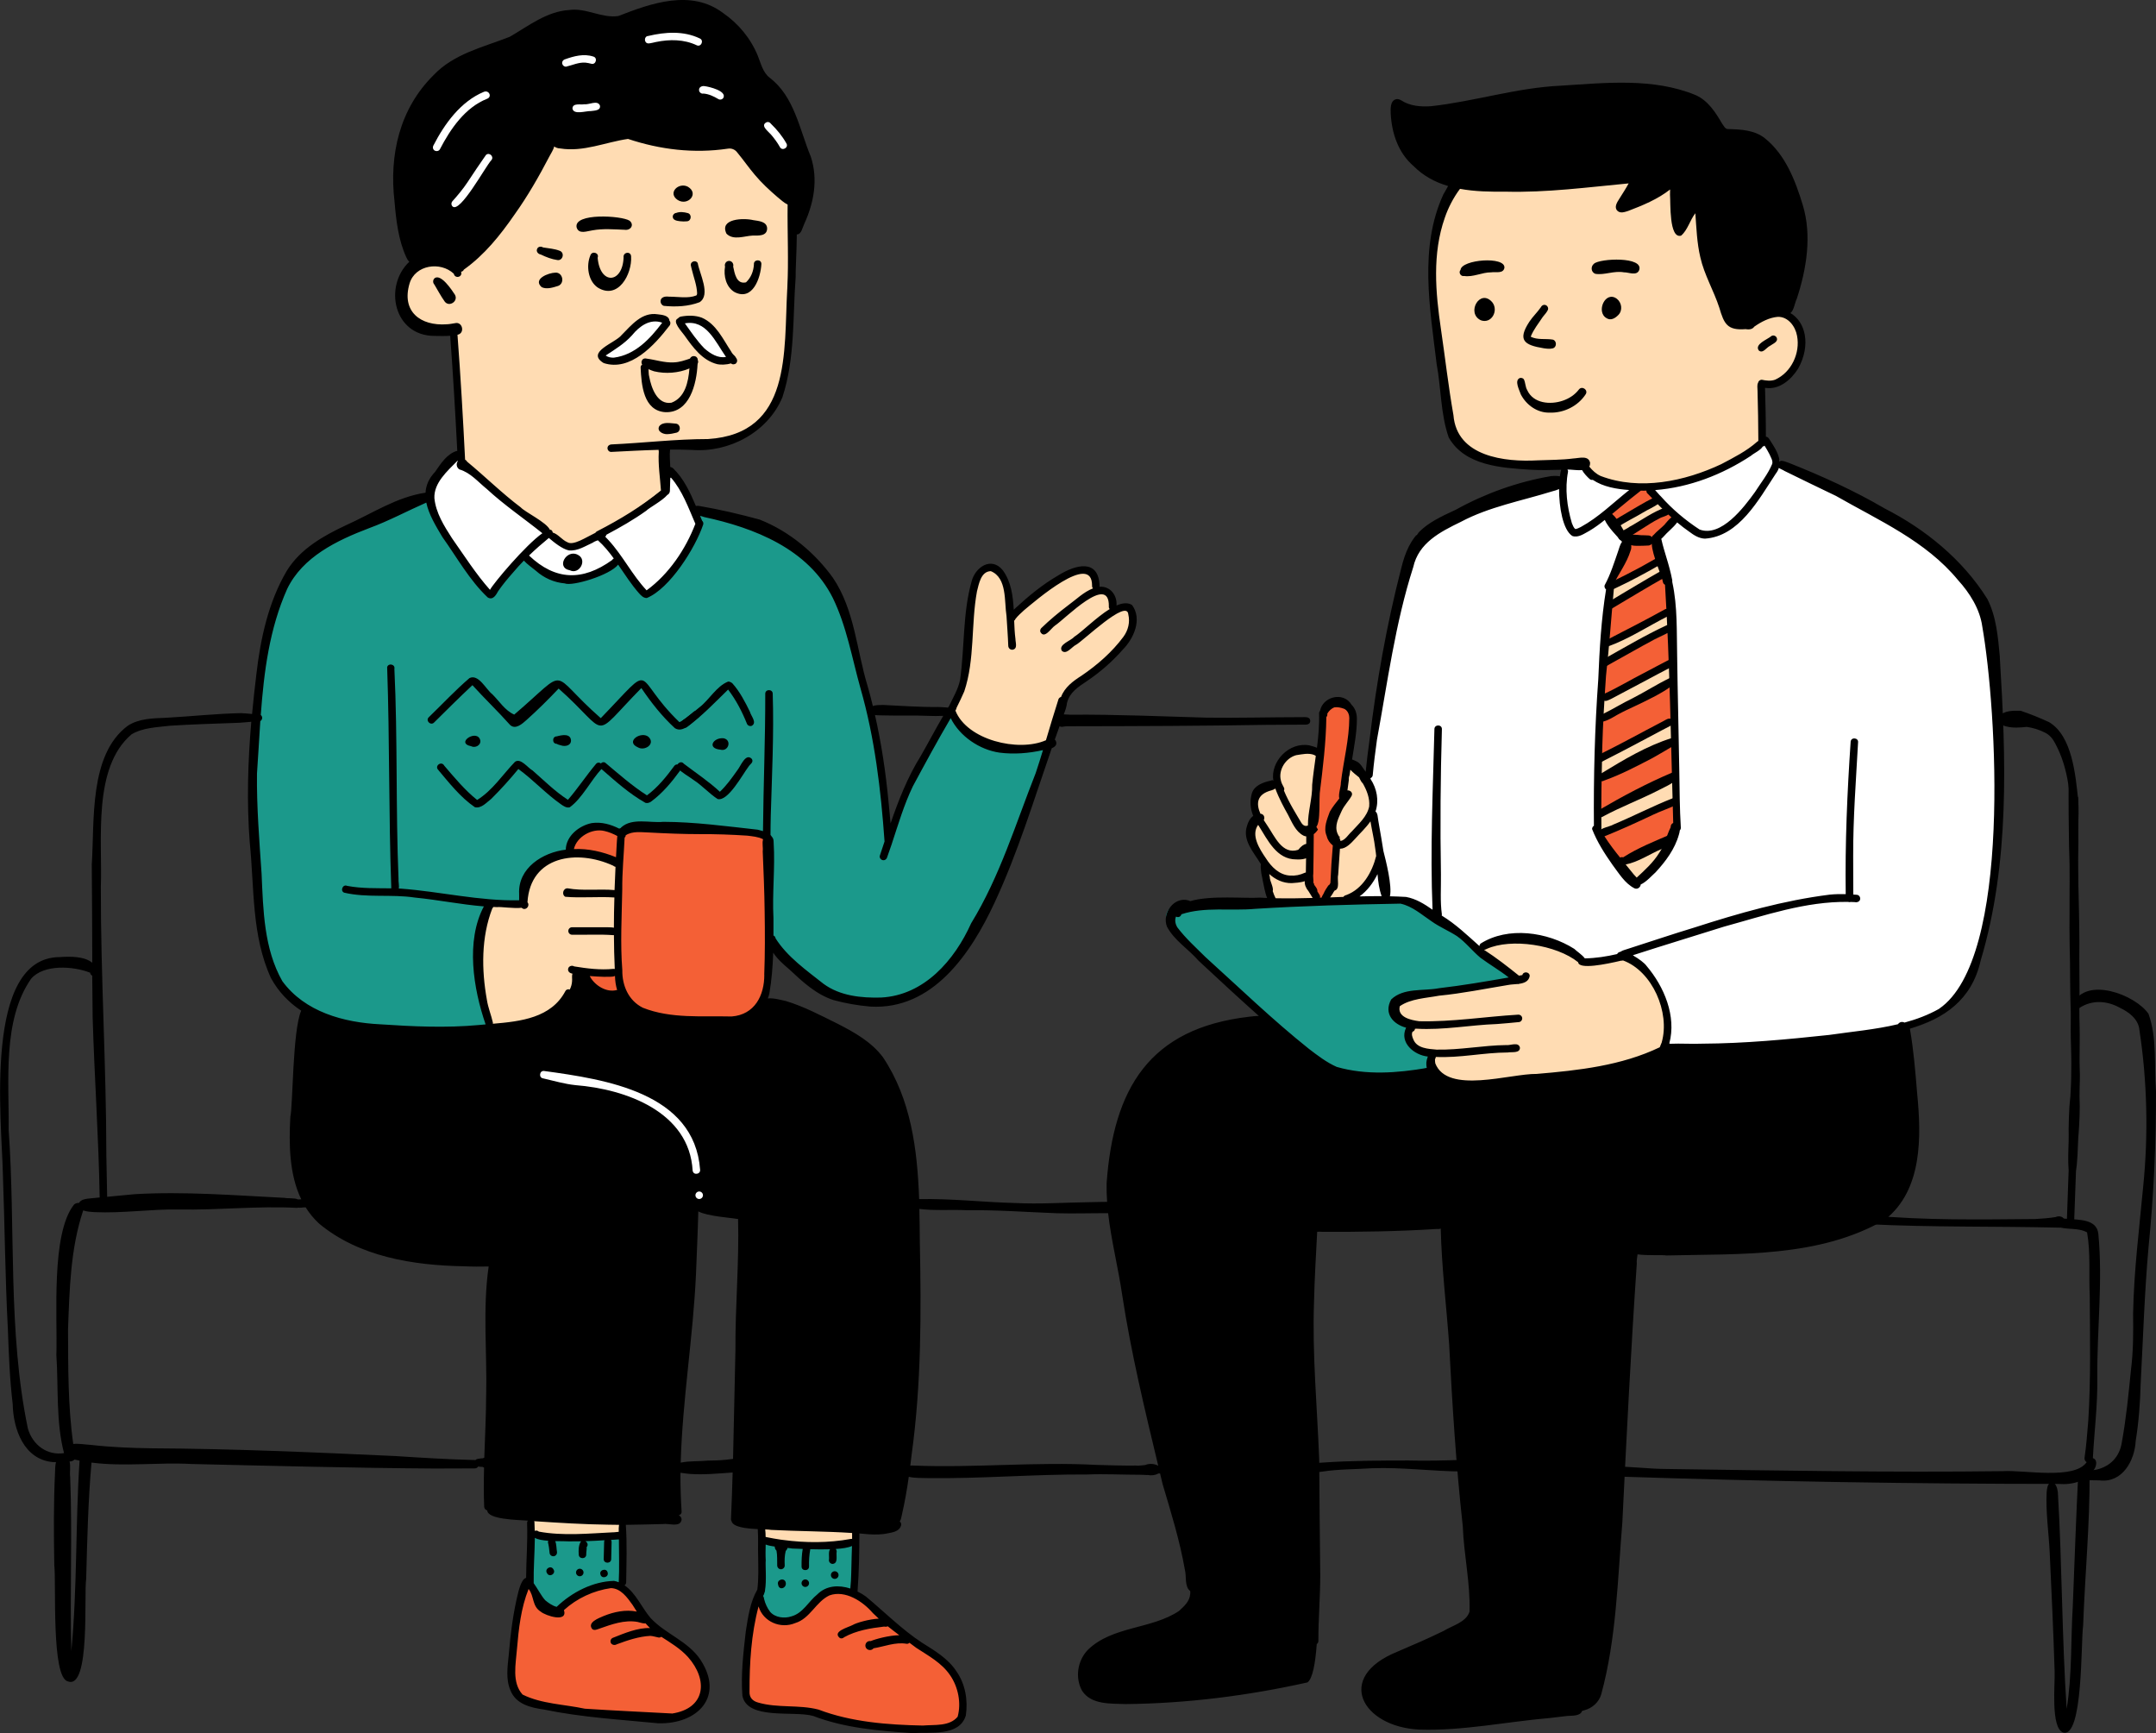 <?xml version="1.0" encoding="UTF-8"?>
<svg id="_レイヤー_2" data-name="レイヤー 2" xmlns="http://www.w3.org/2000/svg" viewBox="0 0 693.76 557.55">
  <rect x="0" y="0" width="693.76" height="557.55" fill="#333333" stroke="none"/>
  <defs>
    <style>
      .cls-1 {
        fill: #1b998b;
      }

      .cls-2 {
        fill: #fff;
      }

      .cls-3 {
        fill: #ffdcb3;
      }

      .cls-4 {
        fill: #f46036;
      }
    </style>
  </defs>
  <g id="line">
    <g>
      <g id="_ソファーで会議する人" data-name="ソファーで会議する人">
        <g id="_オレンジ" data-name="オレンジ">
          <path class="cls-4" d="M169.56,509.53c-1.66,4.02-3.8,10.35-4.5,18.38-.65,7.46-1.11,12.74,1.98,16.83,2.67,3.54,6.9,4.76,20.52,6.04,7.39.69,17.42,1.4,29.49,1.51,1.61-.41,8.26-2.27,10.01-7.22,2.19-6.17-3.55-16.22-16.17-20.5-1.41-2.45-3.69-6.03-7.08-9.92-2.12-2.43-3.18-3.65-4.5-4.37-6.98-3.86-19.38,6.42-21.25,8-2.44-.83-3.62-2.04-4.25-3-1.39-2.11-1.18-4.65-3-5.5-.49-.23-.96-.26-1.25-.25Z"/>
          <path class="cls-4" d="M243.81,514.03c-1.33,6.18-2.43,11.34-3.62,16.82-.87,4-1.76,8.01-.38,12.8.48,1.66,1.1,2.96,1.57,3.81,1.62.75,3.52,1.49,5.68,2.06,5.52,1.47,10.39,1.31,13.75.88,4.86,1.65,10.97,3.3,18.12,4.25,7.28.97,13.7.97,18.87.62.51.07,8.16.94,11.12-3.25,3.06-4.32.82-13.57-8.25-19-8.85-7.08-17.7-14.17-26.54-21.25-4.55-1.03-7.41-.23-9.21.75-3.94,2.15-3.82,5.74-8.25,7.85-.88.42-4.37,2.09-7.87.52-3.97-1.77-4.9-6.33-5-6.88Z"/>
          <path class="cls-4" d="M198.64,277.24l-15.91-3.08,3.5-6.49c1.68-.71,4.84-1.75,8.83-1.44,2.46.2,4.45.85,5.83,1.44.61-.7,1.22-1.4,1.83-2.1,11.32-.75,24.03-.36,37.67,2.17,2.16.4,4.26.84,6.32,1.32,1.72,13.28,2.18,28.22.17,44.33-.29,2.33-.62,4.62-1,6.85-.71,2.05-2.15,5.11-5.17,6.83-2.09,1.19-3.79,1.09-10.17,1-11.37-.15-10.39.12-13-.17-3.17-.35-7.49-1.07-12.5-2.67-1.72-2.18-3.44-4.37-5.17-6.55-.57.24-3.57,1.41-6.89,0-3.92-1.66-5.01-5.53-5.13-6l10.76-.29v-35.17Z"/>
          <polygon class="cls-4" points="424.87 290.22 420.34 282.31 425.73 228.63 429.99 225.49 435.42 230.41 431.83 256.72 427.88 265.37 429.99 272.24 429.23 284.78 424.87 290.22"/>
          <polygon class="cls-4" points="517.42 164.88 527.22 157.08 530.9 157.08 539.26 166.16 532.57 173.84 538.03 189.9 539.6 265.74 526.48 284.41 513.39 267.3 517.9 188.74 523.4 173.41 517.42 164.88"/>
        </g>
        <g id="_緑" data-name="緑">
          <path class="cls-1" d="M245.55,495.41v15.11c-.35.98-.7,1.97-1.05,2.95,0,.65.09,3.22,2.06,5.38,1.65,1.8,3.66,2.25,4.25,2.38,3.01.63,5.53-.67,6.84-1.36,5.28-2.8,5.06-6.66,9.04-8.33,1.65-.69,4.24-1.1,8.23.44v-16.31c-3.78,1.02-9.13,2.03-15.55,1.88-5.62-.14-10.34-1.12-13.82-2.13Z"/>
          <path class="cls-1" d="M171.06,493.53l-.25,16.26c.79,1.35,1.83,2.9,3.19,4.5,1.68,1.97,3.37,3.46,4.81,4.56,1.73-1.99,5.5-5.77,11.56-7.91,4.09-1.44,7.71-1.6,10.06-1.52v-15.89c-4.3.78-9.59,1.39-15.62,1.32-5.24-.06-9.87-.61-13.75-1.32Z"/>
          <path class="cls-1" d="M158.23,331.08c-11.67,1.49-57.33,6.37-69.81-15.32-2.21-3.83-3.17-12.92-5.1-31.09-1.21-11.43-2.43-23.27-1.95-39.06.38-12.64,1.63-21.29,2.95-30.19,2.59-17.39,5.04-23.3,8.25-28.25,3.49-5.39,7.5-9.04,10.32-11.26,11.42-5.36,22.84-10.71,34.26-16.07,1.86,4.05,4.1,8.4,6.83,12.92,4.61,7.63,9.5,13.93,14,19,3.65-4.26,7.31-8.51,10.96-12.77.77,1,5.37,6.8,13.5,7.56,9.88.93,16.2-6.4,16.75-7.06,2.88,4.01,5.75,8.01,8.62,12.02,2.74-1.72,6.63-4.62,10.25-9.17,4.07-5.11,6.08-10.13,7.1-13.37-.64-1.9-1.29-3.81-1.93-5.71,5.92.74,14.66,2.59,24.08,7.54,6.21,3.26,11,6.97,14.5,10.14,2.52,2.32,6.03,6.08,8.75,11.48,3.1,6.15,3.46,10.99,4.88,18.75,1.92,10.51,2.94,10.82,5.51,22.28,1.9,8.45,4.15,20.76,5.28,36.64,1.77-5.5,3.98-11.43,6.75-17.67,4.05-9.11,8.47-16.99,12.71-23.62,1.22,1.96,5.2,7.84,13.07,10.85,9.06,3.47,16.97.74,18.93,0-4.5,13.26-8.7,24.5-12.12,33.27-7.35,18.81-10.58,24.9-15.25,31-5.76,7.53-11.87,12.67-16.29,15.92-3.03,1-15.23,4.62-28.58-1.29-10.28-4.55-15.64-12.27-17.58-15.4-.38-11.36-.76-22.71-1.14-34.07-3.59-.89-7.43-1.68-11.49-2.32-12.21-1.92-23.24-1.93-32.5-1.17-.89.75-1.78,1.5-2.67,2.25-4.67-3.07-10.3-3.04-13.83-.15-2.67,2.18-3.32,5.33-3.5,6.49l-11.5,6.25-2.83,10.83-11.5-.17c-1.59,3.86-3.75,10.52-3.67,19,.1,9.71,3.08,17.1,5,21Z"/>
          <path class="cls-1" d="M487.56,314.24c-9.78-7.17-19.56-14.33-29.33-21.5-.72-.72-2.26-2.08-4.67-2.83-2.43-.76-4.5-.52-5.5-.33-21.39.67-42.78,1.33-64.17,2-3.08-1.81-6.73-.83-8.07,1.37-1.51,2.48-.27,6.79,3.57,8.3,14.22,12.89,28.44,25.78,42.67,38.67,3.18,1.84,7.8,3.99,13.67,5.17,10.44,2.09,19.07-.09,23.4-1.53l.6-5.47c-3.19.62-6.1-1.07-6.83-3.5-.74-2.43,1-4.62,1.17-4.83-3.63.04-6.12-2.54-6-4.83.11-2.24,2.7-3.6,2.83-3.67,12.22-2.33,24.44-4.67,36.67-7Z"/>
        </g>
        <g id="_肌色" data-name="肌色">
          <g>
            <path class="cls-3" d="M522.81,307.66c-4.48.77-8.96,1.54-13.44,2.31-1.91-1.75-8.28-7.13-18.06-7.81-7.8-.54-13.68,2.19-16.12,3.5,4.35,3.23,8.71,6.46,13.06,9.69-12.45,1.97-24.9,3.93-37.35,5.9-.21.11-2.74,1.51-2.83,3.67-.1,2.3,2.61,4.98,6.62,4.87-.1.14-2.02,3.02-.69,5.94,1.15,2.52,4.22,3.96,7.31,3.19-.35.65-.83,1.78-.75,3.17,0,0,.11,1.95,1.75,3.9,2.15,2.55,12.7,3.23,26.75,1.44,7.04-.23,15.55-1.06,25-3.17,8.45-1.89,15.75-4.37,21.77-6.83.63-2.47,1.72-8.16-.44-14.75-3.11-9.49-10.7-13.96-12.58-15Z"/>
            <path class="cls-3" d="M441.19,262.66c.71,4.21,1.42,8.42,2.12,12.62-.28,1.6-1.08,4.88-3.62,8.12-2.54,3.23-5.51,4.78-7,5.44-1.9.04-3.79.08-5.69.12.96-1.44,1.92-2.88,2.88-4.31.33-4.42.67-8.83,1-13.25-.53-1.29-1.43-4.03-1-7.5.54-4.33,2.83-7.16,3.75-8.19-.4-.17-.79-.33-1.19-.5.52-3.21,1.04-6.42,1.56-9.62.86.37,4.99,2.25,7.03,7.06,2.05,4.84.49,9.14.16,10Z"/>
            <path class="cls-3" d="M408.9,290.08c-.67-4.25-1.33-8.5-2-12.75-3.51-2.61-5.4-6.52-4.75-10.17.34-1.94,1.32-3.37,2.08-4.25-.1-.25-1.62-4.15.83-7.58,2.1-2.95,5.46-3.22,5.92-3.25-.42-4.04,1.51-7.88,4.86-9.71,3.98-2.17,8.04-.44,8.53-.22-1.05,13.26-2.1,26.51-3.14,39.77,1.21,2.77,2.43,5.54,3.64,8.31-5.33-.05-10.65-.09-15.98-.14Z"/>
            <path class="cls-3" d="M567.06,123.91c.06,5.83.11,11.67.17,17.5-7.84,7.01-15.46,10.53-20.33,12.33-7.53,2.78-13.32,3.23-16,3.33-5.22.2-10.75.34-15.83-3.17-2.46-1.69-4.04-3.7-5-5.17-8.75,1.76-15.9,1.34-20.53.71-7.68-1.04-16.2-2.19-20.8-8.88-1.95-2.84-2.6-5.8-2.83-7.83-1.55-10.93-2.68-20.59-3.5-28.67-1.8-17.6-1.83-24.3.69-32.03,1.88-5.78,4.56-10.17,6.61-13.06,7.85.7,16.51,1.11,25.87.97,11.34-.17,21.67-1.1,30.81-2.38-4.08,4.97-5.74,7.92-4.98,8.83,1.04,1.24,6.52-1.23,16.45-7.42.05,3.05.35,14.33,2.55,14.59,1.97.24,4.56-8.47,5.5-11.83,0,12.77,1.94,20.01,3.83,24.33,1.45,3.31,3.06,5.32,4.27,10.17.97,3.91.87,6.39,2.9,7.83,2.02,1.44,4.78.86,6.5.5,5.31-1.11,6.21-4.33,9.33-4.17,3.37.18,6.29,4.13,7.17,7.53,1.46,5.63-2.33,11.06-6.17,13.64-2.57,1.73-5.17,2.19-6.67,2.33Z"/>
          </g>
          <g>
            <path class="cls-3" d="M198.64,277.24v35.17c-4.19.11-8.38.22-12.58.33-.22,2.17-.44,4.33-.67,6.5-2.02,2.28-5.71,5.85-11.33,8.5-6.63,3.12-12.65,3.41-15.83,3.33-1.92-3.9-4.9-11.29-5-21-.08-8.48,2.08-15.14,3.67-19l11.5.17c-.18-2.87.11-7.22,2.83-10.83,4.98-6.6,16.38-8.47,27.41-3.17Z"/>
            <path class="cls-3" d="M342.31,224.53l-4.62,15.1c-1.96.58-15.38,4.36-25.75-3.6-2.98-2.29-4.95-4.97-6.25-7.25l4.88-10.88c.79-9.75,1.58-19.5,2.38-29.25.09-3.32,2.64-5.83,5.37-5.88,2.04-.03,4.02,1.31,5,3.38l1.75,12.12c6-4.62,12-9.25,18-13.88,2.71-1.72,6.03-1.49,8,.38,1.91,1.82,1.78,4.45,1.75,4.88.44-.02,2.39-.07,4,1.38,2.3,2.06,1.74,5.21,1.7,5.38,3.92-1.91,5.25-.99,5.55-.75,1.74,1.42.76,6.26-2.63,12.16-6.37,5.57-12.75,11.14-19.12,16.72Z"/>
            <path class="cls-3" d="M171.56,488.2l.13,5.33c4.1.51,8.71.85,13.75.88,5.54.03,10.58-.34,15-.88v-4.87c-4.39.43-9.33.68-14.71.58-5.18-.09-9.92-.49-14.17-1.04Z"/>
            <path class="cls-3" d="M245.09,491.46c.15,1.32.3,2.63.46,3.95,3.62,1.04,8.69,2.09,14.79,2.12,5.99.04,10.98-.91,14.58-1.88v-3.62c-5.21.03-10.54-.01-15.98-.12-4.7-.1-9.32-.25-13.85-.45Z"/>
            <path class="cls-3" d="M213.23,143.24c-.05,4.78-.1,9.56-.14,14.33-3.99,3.16-8.44,6.43-13.36,9.67-5.85,3.85-11.47,7.09-16.71,9.82-11.54-9.27-23.08-18.55-34.62-27.82-.58-14.39-1.16-28.78-1.74-43.17-6.34,1.58-12.71-1.08-15.49-6.17-2.44-4.46-2.64-11.74,2.4-15.17,4.05-2.75,10.11-2.08,14.17,2,4.55-4.81,9.38-10.46,14.17-17,6.53-8.93,11.5-17.5,15.27-25.06,2.97.42,6.48.69,10.39.56,5.93-.19,10.96-1.22,14.83-2.33,4.11,1.51,9.46,3.04,15.83,3.83,7.54.93,14.02.51,18.83-.17,2.95,3.97,6.48,8.21,10.67,12.5,2.26,2.31,4.49,4.42,6.67,6.33-.59,18.16-1.19,36.33-1.78,54.49-.77,4.1-3.23,13.9-11.39,18.84-4.8,2.9-10.48,3.47-17.5,4.17-4.37.43-8.01.42-10.5.33Z"/>
          </g>
          <polygon class="cls-3" points="519.44 168.49 533.13 160.97 536.88 164.73 521.56 172.47 519.44 168.49"/>
          <polygon class="cls-3" points="517.9 188.74 534.5 179.51 536.06 184.13 516.9 195.44 517.9 188.74"/>
          <polygon class="cls-3" points="515.37 206.66 537.85 195.87 537.51 203.2 514.97 213.66 515.37 206.66"/>
          <polygon class="cls-3" points="514.93 224.98 538.3 213.16 538.41 220.19 514.74 231.16 514.93 224.98"/>
          <polygon class="cls-3" points="514.21 243.14 537.85 231.78 538.69 239.66 514.13 250.53 514.21 243.14"/>
          <polygon class="cls-3" points="513.71 261.78 539.08 249.53 539.26 258.41 515.79 268.22 513.39 267.3 513.71 261.78"/>
          <polygon class="cls-3" points="520.66 276.8 538.03 270.41 533.69 278.25 526.48 284.41 520.66 276.8"/>
        </g>
        <g id="_白" data-name="白">
          <path class="cls-2" d="M435.3,288.97l18.26.94c7.67,5.15,15.35,10.3,23.02,15.45,2.75-1.33,7.97-3.38,14.73-3.2,10.25.28,17.28,5.53,19.58,7.42,4.83-.76,9.67-1.53,14.5-2.29,2.09,1.68,6.89,6,9.5,13.42,2.67,7.58,1.53,14.1.93,16.71,11.55-.1,23.87-.59,36.86-1.62,14.46-1.15,28-2.85,40.53-4.85,2.5-.47,9.64-2.14,15.59-8.52,4.88-5.23,6.45-10.92,7-13.5,2.53-9.01,4.75-19.04,6.25-30,4.41-32.13,1.02-59.91-3.5-80.25-1.41-4.11-3.97-9.97-8.75-15.75-5.89-7.13-12.31-10.69-17.5-13.5-12.96-7.03-25.91-13.97-39.61-21.12-1.82-2.29-3.65-4.59-5.47-6.88-3.49,2.97-8.36,6.49-14.67,9.5-8.51,4.06-16.28,5.57-21.67,6.17,2.79,3.03,5.57,6.06,8.36,9.08-2.23,2.56-4.46,5.12-6.69,7.68l5.46,16.06c.57,10.58,1,21.42,1.29,32.51.38,14.87.46,29.33.29,43.33-.65,2.52-1.97,6.38-4.79,10.42-2.89,4.15-6.16,6.77-8.33,8.25-2.38-1.89-5.36-4.66-8.17-8.5-2.3-3.14-3.86-6.15-4.92-8.61.16-13.54.65-27.66,1.54-42.32.76-12.52,1.77-24.6,2.96-36.24,1.83-5.11,3.67-10.22,5.5-15.33-1.99-2.84-3.98-5.69-5.98-8.53,3.27-2.6,6.54-5.2,9.8-7.8-1.86.14-7.15.27-12.16-3.17-2.49-1.71-4.07-3.73-5-5.17-2.16.27-4.32.54-6.48.81-.17,1.79-.35,3.57-.52,5.36-7.2,1.34-15.61,3.43-24.75,6.75-8.71,3.17-16.18,6.76-22.35,10.18-3.58,12.33-6.97,25.8-9.9,40.32-2.73,13.54-4.73,26.38-6.18,38.38.67,1.02,1.88,3.19,2.14,6.21.23,2.68-.41,4.8-.84,5.91.68,1.12,4.17,7.11,2.29,14.75-1.76,7.13-6.97,10.77-8.18,11.56Z"/>
          <path class="cls-2" d="M174.54,170.25l-26.14-21.01-1.28-4.23-7.74,8.68-2.22,6.14c2.1,4.58,4.74,9.64,8.07,14.93,4.27,6.78,8.7,12.42,12.76,16.99,3.65-4.26,7.31-8.51,10.96-12.77.77,1,5.37,6.8,13.5,7.56,9.88.93,16.2-6.4,16.75-7.06l8.62,12.02c3.5-2.24,8.94-6.42,13.2-13.39,2.04-3.33,3.32-6.5,4.15-9.15-.87-3.16-2.41-7.27-5.22-11.54-1.36-2.07-2.79-3.81-4.12-5.25-.58,2.21-1.17,4.42-1.75,6.62-7.44,4.48-14.88,8.96-22.31,13.44-.71.72-3.21,3.06-7.06,3.31-6.21.41-9.98-5.03-10.15-5.29Z"/>
          <g>
            <path class="cls-2" d="M214.31,102.99c-.95-.25-2.47-.53-4.33-.33-1.68.18-3,.68-3.84,1.08-2.05,1.98-4.1,3.97-6.16,5.95l-6.42,4.86c2.28,1,4.21,1.18,5.58,1.13,6.22-.19,12.01-5.25,15.17-12.7Z"/>
            <path class="cls-2" d="M219.36,103.41h7.36l8.1,11.57c-1.61.42-2.96.41-4,.27-7.8-1.06-11.27-11.27-11.45-11.83Z"/>
          </g>
        </g>
      </g>
      <path d="M146.37,94.8c1.23,2.06-1.83,4.14-3.27,2.21-1.24-1.74-2.24-3.65-3.34-5.48-.55-.58-.51-1.57.16-2.09,2.04-1.33,5.45,3.81,6.46,5.36Z"/>
      <path d="M203.08,82.49c.35,5.74-4.21,14.1-10.76,10-3.12-2.14-3.75-7.07-2.34-10.36.52-1.54,2.95-.78,2.33.79.78,8.88,8.04,8.31,8.35-.1-.24-1.73,2.33-2.12,2.42-.33Z"/>
      <path d="M242.59,85.02c-.1-1.61,2.42-1.74,2.41-.11-.23,4.54-2.85,12.06-8.66,9.04-2.73-1.64-3.55-5.22-3.04-8.19-.27-.83.33-1.83,1.3-1.83s1.57.99,1.32,1.81c.47,2.22,1.04,5.81,4.13,5.09,1.66-1.56,2.43-3.64,2.55-5.81Z"/>
      <path d="M246.85,73.52c-.05,2.51-2.84,2.26-4.65,2.26-2.73.13-6.2,1.64-8.43-.6-2.39-4.9,5.54-5.1,8.59-4.37,1.72.28,4.45.41,4.49,2.7Z"/>
      <path d="M202.57,70.99c1.63,1.33.36,3.21-1.55,2.93-3.48-.13-6.97-.45-10.43.19-1.7.22-4.32,1.38-5.04-.93-1.06-4.8,14.55-3.81,17.01-2.19Z"/>
      <path d="M221.28,68.54c1.39.34,1.24,2.49-.17,2.65-.77.09-1.53.06-2.29-.02-.92-.13-2.33-.27-2.34-1.47,0-.62.49-1.14,1.11-1.2,1.17-.45,2.51-.28,3.69.04Z"/>
      <path d="M221.36,60.08c3.7,2.22-.02,6.28-3.27,4.27-3.41-2.26.27-5.85,3.27-4.27Z"/>
      <path d="M224.51,84.62c.59,3.42,4.28,10.25.6,12.6-3.56,1.37-7.66,1.56-11.46,1.18-.65-.15-1.1-.81-1.1-1.46,0-1.43,1.58-1.67,2.69-1.5,2.9-.03,6.08.68,8.82-.39.19-.18.26-.43.26-.68-.09-2.68-1.13-5.19-1.74-7.79-.08-.45-.26-.89-.31-1.35-.03-1.18,1.68-1.65,2.24-.61Z"/>
      <path d="M224.5,115.73c.2.4.23.9-.03,1.29-.05.09-.13.16-.2.24-.76.49-1.57.92-2.42,1.27-3.54,1.5-7.68,1.8-11.37.92-.45-.14-1.12-.38-1.79-.68-.82-.38-1.64-.88-2.03-1.47-.33-.49-.37-1.03.09-1.65.38-.34.83-.42,1.28-.29,2.95.38,5.74,1.38,8.75,1.22,1.9-.05,3.57-.67,5.3-1.24.35-.13.71-.24,1.07-.34.6-.1,1.1.25,1.36.74Z"/>
      <path d="M224.5,115.62v.11c0,.42-.02.85-.03,1.29-.29,6.56-2.6,15.83-10.33,15.58-7.14-.42-7.74-8.84-8-14.36-.02-.42.2-.76.51-.96.46-.33,1.14-.34,1.57.12.29.41.41.87.46,1.36.09.8,0,1.65.23,2.41.67,3.63,2.62,9.13,7.16,8.38,4.38-1.67,5.43-6.61,5.78-11.03.08-1.01.13-2,.16-2.91,0-.1.03-.2.06-.28.38-1.12,2.3-1.03,2.43.28Z"/>
      <path d="M215.41,103.16c.45.48.38,1.27-.06,1.7-4.72,6.15-12.5,14.74-21.09,11.94-5.9-3.57,3.72-6.43,5.76-9.02,3.2-3.21,6.53-7.47,11.62-6.67,1.34.16,3.63.34,3.77,2.06ZM213.09,103.81c-3.93-1.41-7.35,1.14-9.72,4.05-2.39,2.67-5.53,4.58-8.48,6.51.78.56,1.75.73,2.68.68,6.83-.9,11.61-6.05,15.52-11.24Z"/>
      <path d="M235.29,113.13c.55,1.19,2.73,2.33,1.58,3.73-.43.43-1.21.48-1.66.03-.02,0-.02-.02-.04-.03-.55-.61-1.07-1.3-1.57-2.04-3.48-5.01-6.35-12.03-13.21-10.8-.27.05-.53.11-.81.18.03,0,.06-.02.09-.03-.03,0-.05.02-.09.02h0s0,0,0,0c-.91.33-1.89-.72-1.46-1.61.03-.06.05-.11.09-.16h0c.24-.38.6-.52,1.03-.6,2.16-.38,4.51-.4,6.59.38,4.65,2.01,6.82,6.96,9.48,10.94Z"/>
      <path d="M236.56,114.78c.42,1.09-.29,1.75-1.35,2.11-1.41.49-3.45.48-4.35.28-4.85-1.18-7.9-5.44-10.63-9.29-.85-1.21-4.16-4.59-2.04-5.46h0c.17-.08.39-.14.65-.17.76.09.96.75,1.23,1.33.1.14.2.29.31.44,1.96,2.75,3.94,5.69,6.29,8.07,1.9,1.69,4.41,3.24,6.92,2.73.44-.09.88-.24,1.32-.47.58-.31,1.31-.15,1.64.43Z"/>
      <path d="M217.49,136.28c1.57.19,1.72,2.51.2,2.91-1.01.26-2.06.46-3.1.48-1.33,0-3.29-.95-2.47-2.54,1.24-1.58,3.63-.95,5.37-.85Z"/>
      <path d="M180.16,80.7c1.64.67.92,3.24-.81,2.96-1.86-.27-3.63-.96-5.31-1.77-.92-.16-1.66-1.04-1.14-1.95.37-.69,1.29-.71,1.84-.34,1.88.33,3.66.39,5.43,1.1Z"/>
      <path d="M178.75,87.7c2.36-.09,3.05,3.42.87,4.27-1.67.51-3.64,1.2-5.31.42-3-2.64,2.2-4.65,4.44-4.68Z"/>
      <path d="M185.96,178.5c3.15,1.57.47,6.47-2.58,4.97-4.67-.88-.99-6.97,2.58-4.97Z"/>
      <path d="M250.37,509.75c-.49-1.49,1.81-2.33,2.4-.88.68,1.9-2.08,3.09-2.4.88Z"/>
      <path d="M257.92,509.31c0-.66.55-1.21,1.21-1.21s1.21.55,1.21,1.21-.55,1.21-1.21,1.21-1.21-.55-1.21-1.21Z"/>
      <path d="M267.37,506.7c0-.67.56-1.23,1.23-1.23s1.23.56,1.23,1.23-.56,1.23-1.23,1.23-1.23-.56-1.23-1.23Z"/>
      <path d="M176.06,506.16c-1-1.43,1.23-2.82,2.04-1.28.88,1.34-1.23,2.67-2.04,1.28Z"/>
      <path d="M185.35,505.87c0-.66.55-1.21,1.21-1.21s1.21.55,1.21,1.21-.55,1.21-1.21,1.21-1.21-.55-1.21-1.21Z"/>
      <path d="M193.23,506.53s0-.02-.02-.04c.02.05.04.1.05.15,0,0,.01.01.02.02-.74-1.54,1.87-2.45,2.26-.77.42,1.51-1.93,2.15-2.32.64Z"/>
      <path d="M217.17,234.26c-4.12-3.78-7.69-8.3-10.79-12.91-16.69,16.96-9.74,15.13-26.62.16-3.32,3.5-6.74,6.9-10.34,10.12-1.37,1.2-3.53,3.22-5.28,1.59-3.88-4.36-8.17-8.44-12.12-12.8-4.2,3.92-8.26,7.98-12.35,12.02-1.08,1.1-2.83-.61-1.7-1.7,4.36-4.2,8.51-8.67,13.11-12.61,2.94-1.38,5.28,3.62,7.32,5.19,2.28,2.24,4.08,5.25,7.07,6.56,18.32-15.61,10.49-14.02,27.85,1.15,18.22-18.84,9.62-13.81,25.31,1.29,1.58-.75,2.94-1.99,4.26-3.07.5-.57,1.36-.8,1.93-.21.45.45.49,1.26,0,1.7-2.07,1.45-4.92,5.23-7.64,3.52Z"/>
      <path d="M219.38,233.67c-.7-.94.1-1.93.94-2.38,1.61-1.18,3.18-2.39,4.68-3.69,3.24-2.45,5.49-6.82,9.3-8.34.49-.02.99.24,1.36.56,2.38,2.65,4.08,5.94,5.64,9.13.34,1.38,2.38,3.49.63,4.53-.6.25-1.32-.04-1.57-.64-1.61-4-3.5-7.62-6.07-11.01-4.28,4.18-8.41,8.51-13.22,12.05-.51.4-1.28.31-1.68-.21Z"/>
      <path d="M152.78,259.66c-4.66-3.18-8.29-7.88-11.92-12.16.09.13.21.25.33.33-1.7-1.35.99-3.33,1.84-1.36,0-.01-.02-.02-.02-.03-.02-.04-.04-.08-.06-.12,3.29,3.84,6.66,7.9,10.58,11.03,4.95-3.04,8.21-8.16,12.18-12.27,1.85-1.33,4.1,1.93,5.68,2.8,3.7,3.23,7.21,6.75,11.36,9.42,3.17-3.64,5.87-7.78,8.99-11.49.94-1.24,2.88.25,1.9,1.47-3.51,3.73-6.29,9.53-10.31,12.43-1.03.29-2.04-.42-2.84-.98-4.87-3.41-8.89-7.86-13.69-11.34-2.74,3.34-5.64,6.54-8.7,9.59-1.53,1.14-3.22,3.22-5.32,2.69Z"/>
      <path d="M207.68,258.27c-5.13-2.88-9.66-6.96-14.09-10.82-1.25-.73-.26-2.72,1.09-2.15,4.34,3.64,8.7,7.5,13.49,10.57,3.49-2.57,6.25-6,8.8-9.47.93-1.24,2.87.23,1.9,1.46-2.7,3.71-5.71,7.36-9.45,10.07-.52.33-1.14.52-1.75.34Z"/>
      <path d="M230.9,257.04c-2.73-1.79-4.97-4.35-7.75-6.14-1.66-1.26-3.6-2.2-5.02-3.74-.96-1.22.97-2.71,1.91-1.47,3.89,2.96,8,5.67,11.6,9.02,2.13-2,3.86-4.43,5.55-6.82,1.1-1.26,2.72-5.89,4.76-3.72.64,1.12-.64,1.66-1.09,2.46-1.89,2.47-6.63,11.36-9.97,10.41Z"/>
      <path d="M151.61,240.06c-5.3-1.07,2.08-5.76,2.95-1.84.22,1.55-1.68,2.51-2.95,1.84Z"/>
      <path d="M180.52,239.78c-.46-.11-.97-.23-1.37-.49-1.55,0-1.53-2.42.01-2.4,1.55-.43,4.45-1.05,4.58,1.33-.01,1.68-1.92,2.02-3.22,1.57Z"/>
      <path d="M205.27,240.42c-4.23-1.84,1.03-5.34,3.41-3.37,2.34,2.26-1.2,4.68-3.44,3.36,0,0,.03,0,.03,0Z"/>
      <path d="M231.83,241.17c-4.48-.42-2.33-3.98,1.01-3.67,2.73.54,1.6,4.38-1.01,3.67Z"/>
      <path d="M565.94,112.74c-1.46-2.03,2.85-3.55,4.07-4.64.56-.35,1.32-.12,1.64.43.76,1.43-1.24,2.06-2.08,2.72-1.17.51-2.29,2.63-3.63,1.49Z"/>
      <path d="M520.3,96.14c1.57,1.25,1.9,3.74.44,5.2-.99,1.02-2.41,1.9-3.79,1.01-3.51-2.01-.37-9.04,3.35-6.21Z"/>
      <path d="M476.52,103.04c-4.89-2.31-.23-10.5,3.74-5.71,1.98,2.68-.34,6.93-3.74,5.71Z"/>
      <path d="M471.08,88.79c-1.06.21-1.84-1.17-1.11-1.96.28-3.37,14.53-4.49,14.12-.66-.38,1.96-2.82,1.21-4.24,1.44-2.95-.03-5.85,1.64-8.77,1.17Z"/>
      <path d="M513.35,88.09c-1.41-.51-1.57-2.36-.43-3.26,1.9-1.72,16.16-2.4,14.52,2.11-.82,1.91-3.44.61-4.86.67-3.3-.59-6.23.96-9.23.48Z"/>
      <path d="M496.71,112.03c-6.32-1.03-8.46-2.6-4.59-8.54,1.1-1.66,2.59-3.04,3.72-4.68.29-.6.96-.91,1.58-.64.58.24.92.99.64,1.57-.4.81-1.04,1.49-1.6,2.18-1.44,2.21-2.97,4.01-3.91,6.39,2.16,1.12,4.73.56,7.06.93,1.4.33,1.4,2.5,0,2.83-.95.24-1.97.09-2.91-.04Z"/>
      <path d="M498.62,132.74c-3.92.11-7.47-2.44-9.24-5.84-.45-1.38-2.21-4.53-.31-5.3.54-.13,1.06.09,1.28.43.52,1.02.46,2.45,1.07,3.45,1.96,4.36,7.51,4.8,11.51,3.4,2.03-.69,3.86-1.9,5.13-3.58.99-1.28,3.04.1,2.21,1.49-2.49,3.86-7.09,6.12-11.65,5.95Z"/>
      <path d="M433.22,256.71s0,0,0,.02t0-.02Z"/>
      <path d="M409.62,244.24s.07-.06.1-.09c-.03.03-.07.06-.1.09,0,0,0,0,0,0Z"/>
      <path d="M643.5,211.48c1.99,32.48,3.26,66.03-6.16,97.52-2.87,12.83-11.95,18.74-22.79,21.93.02.03.02.07.03.1,1.18,6.77,1.74,13.62,2.3,20.48,1.39,14.01,1.83,31.26-10.32,40.85-21.15,12.27-46.7,10.95-70.33,11.52-1.33-.24-6.09.09-9.3-.35-.14,1.07-.35,2.15-.24,2.93-1.9,27.79-3.3,55.51-4.65,83.27-1.53,18.45-1.9,37.31-6.77,55.24-.72,2.62-2.93,4.59-5.53,5.24-.21.05-.44.13-.67.2-.5,1.69-3.21,1.5-4.75,1.61-1.83.19-3.67.44-5.5.65-14,1.2-27.97,4.18-42.06,3.74-18.43-.84-27.45-16.84-7.12-25.06,5.01-2.14,10.03-4.3,14.92-6.7,2.85-1.76,7.21-2.75,8.3-6.18.29-9.15-1.83-18.32-2.17-27.5-2.15-19.47-3.38-39.04-4.39-58.6-.89-12.38-2.41-24.74-2.7-37.15-.37.16-.85.21-1.43.15-12.28.78-24.56.97-36.86.9-.48-.08-.98-.02-1.47,0-.37,7.47-.85,14.95-1.01,22.43-.61,16.94,1.01,33.83,1.66,50.74.05,12.46.23,24.94.34,37.41,0,7.03-.64,14.02-.6,21.05,0,.46-.21.79-.52.98-.45,6.22-1.35,11.16-2.98,12.35-19.11,4.27-38.92,6.79-58.55,6.97-4.76-.2-10.94.27-13.94-4.2-2.4-4.23-1.54-9.79,1.83-13.26,7.88-7.68,20.48-6.58,29.31-12.49,1.61-1.49,3.42-3.06,3.6-5.4.06-.36.04-.7,0-1.02-1.88-1.41-1.16-4.83-1.7-6.79-1.63-9.38-4.47-18.48-7.17-27.59-.27-1.15-.55-2.31-.83-3.46-.15.04-.31.05-.49.03-1.15.6-2.28.71-3.51.48l.05.02c-.07,0-.14,0-.2,0h-.02c-.77,0-1.59-.11-2.22-.09-5.67,0-11.34-.31-17.02-.09-17.08-.1-34.13,1.39-51.21,1.17-2.07-.07-4.19.05-6.23-.42-.59,4.16-1.31,8.3-2.26,12.4-.13.63-.26,1.46-.66,1.95.44.32.61.92.4,1.44-.56,1.7-2.53,2.08-4.06,2.35-2.08.48-4.26.47-6.4.34-.97-.09-1.94-.18-2.91-.26-.02,6.02-.12,12.09-.56,18.09,0,.2,0,.39-.05.59.96.46,1.86,1.01,2.69,1.6,5.94,4.94,11.54,10.58,18.02,14.84,4.07,2.56,8.43,5.11,11.11,9.22,2.87,4.08,3.77,9.34,3.03,14.25-2.1,6.83-11.48,5.22-17.11,5.65-10.82-.73-21.81-1.62-31.98-5.52-6.13-1.79-21.21,1.43-22.8-6.49-.53-6.9.31-13.87,1.09-20.73.73-4.56,1.36-9.38,3.71-13.43.45-3.56.31-6.97.27-10.56-.12-2.96.09-5.95-.13-8.91-3.63-.17-8.01-.6-8.44-2.59-.12-.18-.19-.39-.17-.62.22-4.98.39-9.98.53-14.99-4.59.3-9.1.78-13.67.46-.6-.07-1.9-.16-3.11-.38,0,.38-.02.76-.02,1.14,0,3.81.14,7.61.38,11.41,0,.64-.45,1.03-.96,1.13.56.22.96.74.96,1.39-.4,2.69-4.14,1.1-6,1.43-3.98.08-7.97.22-11.95.25.42,6.04.19,12.36.11,18.47,0,.48-.23.81-.54.99,3.67,2.48,5.62,7.3,8.42,10.55,4.83,5.16,12.06,7.41,16.05,13.43,7.73,11.87-.95,20.7-13.56,20.41-12.33-1.21-24.6-1.9-36.72-4.41-4.36-.62-9.13-1.7-10.9-6.21-1.54-3.58-.92-7.6-.54-11.34.58-6.93,1.43-13.83,3.16-20.57.8-2.88,1.61-4.08,2.43-4.25.03-5.89.54-11.78.31-17.67,0-.31.09-.56.27-.75-3.88-.27-12.92-.4-13.09-3.29-.49-.13-.91-.51-.98-1.14-.17-4.2-.15-8.41-.04-12.6-.16-.06-.3-.15-.44-.25-.5-.02-.99-.02-1.46-.14-.2.36-.58.62-1.12.62-4.28-.02-8.55.05-12.82.04-26.12-.17-52.22-.86-78.32-1.46-10.63-.58-21.58.91-32.16-.45-1.09,12.43-1.38,24.91-1.71,37.39-.78,4.86,1.42,35.73-5.86,33-5.41-1.12-3.75-31.31-4.4-37.4-.18-9.96-.24-19.94.24-29.91.02-.9.04-2.16.3-3.24-.33.02-.66.02-.99,0-9.33-.82-12.77-10.6-12.94-18.71-.96-7.99-1.25-16.02-1.55-24.06-.88-16.67-1-33.35-1.61-50.03-.35-16.76-6.36-69.57,18.31-69.66,3.13-.23,7.87-.32,10.46,1.82-.05-10.53-.04-21.06-.16-31.58.92-14.1-.95-35.34,11.58-44.66,3.64-2.37,8.17-2.39,12.35-2.57,8.19-.45,15.98-1.32,24.09-1.49,1.18.02,2.37.19,3.56.27.4-4.28.87-8.55,1.39-12.82,1.32-11.47,3.9-23.31,9.83-33.31,4.38-7.05,11.74-11.19,19.07-14.62,8.55-3.85,16.25-9.05,25.53-10.44.13-2.3,1.02-4.55,3.07-6.69,1.86-2.68,3.82-5.84,7.14-6.8-.64-12.35-1.36-24.71-2.28-36.99-1.65.13-3.34.07-4.98.05-13.24.03-16.5-16.02-8.17-23.86-.45-.37-.76-.99-.98-1.46-2.56-5.6-3.26-11.83-3.78-17.9-1.76-15.02,1.61-29.87,12.61-40.72,6.57-6.89,15.9-8.92,24.42-12.27,6.07-3.48,11.89-8.17,19.14-8.63,5.46-.79,10.49,2.73,15.85,1.93,10.68-4.17,23.48-8.68,33.71-.96,4.95,3.41,8.91,8.21,11.18,13.79,1,2.48,1.61,5.33,3.82,7.04,7.95,6.06,9.57,16.61,13.21,25.36,2.4,7.21,1.03,14.84-2.09,21.61-.56,1.14-.91,3.44-2.4,3.42-.06,5.89-.46,12.08-.37,13.65-.98,13.02-.17,26.25-4.26,38.71-4.66,11.27-17.17,17.9-29.1,16.97-2.35-.09-4.71-.13-7.06-.11-.22,1.83.02,3.71.07,5.59.25.05.52.16.81.34,3.45,3.26,5.54,7.75,7.43,12.21.38-.08.78-.08,1.12,0,6.53,1.13,13,2.62,19.37,4.37,9.39,3.67,17.74,10.57,23.61,18.74,7.03,10.39,7.61,23.3,11.21,35,.59,2.08,1.14,4.16,1.64,6.26,1-.4,2.25-.31,3.28-.36,5.92.27,11.76.73,17.68.65,1.05.09,2.14.06,3.19.21.07-.12.16-.22.27-.3,1.32-2.83,3.05-5.59,3.66-8.72,1.46-10.45.81-21.25,3.66-31.47,1.14-4.7,6.39-8.25,10.07-3.7,2.66,3.64,3.27,8.15,3.52,12.71.12-.11.24-.23.34-.34,4.32-3.99,8.91-7.8,14.02-10.74,5.42-3.38,12.98-5.53,13.26,3.41,0,.09,0,.19-.02.27,3.37-.28,5.73,2.68,5.47,6.02,1.88-.81,3.61-1.02,5-.15,3.36,4.57.55,10.8-3.03,14.4-3.39,3.87-7.3,7.25-11.56,10.12-2.64,1.75-5.51,3.6-6.3,6.86-.02.04-.02.07-.05.1-.07,1.07-.53,2.44-1.03,3.71.82-.02,1.71.13,2.44.09,14.47-.09,28.91.53,43.37.95,10.19.14,20.38-.15,30.57-.15,1.08.05,2.85-.35,2.93,1.2-.08,1.56-1.82,1.15-2.88,1.21-3.69.04-7.39.02-11.07.06-20.88.35-41.77.42-62.65.45-1.1-.04-2.19-.03-3.27.2-.28,0-.56-.07-.8-.2-.52,1.42-1.03,2.85-1.53,4.28.1.1.2.21.27.34.67,1.24-.2,2.04-1.25,2.44-5.77,16.67-10.92,33.66-18.38,49.65-7.57,16.27-19.86,34.67-40.04,33.47-3.97-.35-7.94-1.03-11.77-2.08-5.59-1.78-10.08-5.96-14.24-9.87-1.87-1.59-3.85-3.32-5.2-5.39-.15,4.41-.49,8.81-1.24,13.14-.13.54-.29,1.07-.49,1.58,1.85-.23,4.78.64,5.8.83,5.79,1.75,11.18,4.61,16.59,7.28,5.43,2.77,10.93,5.84,14.65,10.8,9.02,13.45,11.08,29.66,11.65,45.65,10.26-.22,20.54.99,30.75,1.25,8.07.41,16.12-.16,24.19-.27,1.84-.08,3.7-.04,5.55-.1-.14-1.97-.21-3.96-.17-5.95,2.2-30.51,13.71-49.89,45.91-53.61.93-.1,2.02-.25,3.08-.24-6.54-5.85-13-11.8-19.41-17.79-3.24-3.73-7.84-6.55-10.15-10.94-1.7-4.29,2.28-9.82,6.99-8.43.19.05.34.13.45.23,6.67-1.98,17.52-.8,22.51-1.14.76.05,1.52.08,2.28.11-.77-1.86-1.02-3.93-1.47-5.86-.02-.19-.05-.4-.1-.63-.03-.13-.06-.27-.09-.41-.13-.6-.29-1.25-.31-1.84,0,0,0-.02,0-.04-.09-.78-.13-1.5-.04-2.1-.07-.12-.14-.23-.21-.34-2.26-3.64-5.81-7.48-4.23-12.04.31-1.2.99-2.42,1.97-3.15-.93-2.29-1.18-4.78-.42-7.3.78-2.48,3.6-3.49,5.91-4,.23-.09.46-.16.7-.2.05.05.1.09.15.13.05.04.09.08.14.11-1.05-6.16,5.03-12.62,11.58-11.42.62.19,1.63.4,2.45.78.47-3.72.81-7.44.68-11.22.04-.3.16-.52.32-.68.84-4.53,7.51-6.34,10.15-1.93,1.22,1.2,1.73,2.89,1.7,4.58,0,4.32-.86,8.57-1.52,12.82,0,.06-.02.13-.03.19.47.13.92.39,1.37.58,1.45.66,2.07,2.21,3.01,3.37.34-3.44.78-6.88,1.25-10.3,2.22-18.53,5.5-36.94,10.15-55.01,2.75-11.46,7.47-14.37,17.59-18.98,9.49-5.26,19.9-8.98,30.6-10.81,1.18-.12,2.15-.09,2.91.05.1-.81.24-1.52.41-2.1-3.32.09-6.63.17-9.96-.02-9.33-.6-21.05-1.3-26.22-10.35-2.64-7.55-2.44-15.87-3.9-23.7-2.17-17.99-5.67-37.43,2.15-54.48.46-.72.96-1.76,1.55-2.73-4.14-1.22-7.97-3.23-11.19-6.49-4.84-4.18-6.93-10.45-7.28-16.69-.05-1.64-.24-4.28,1.77-4.77.56-.11,1.09.11,1.57.36,2.85,1.88,6.31,2.13,9.62,1.91,14.12-1.56,27.5-5.94,41.7-6.6,14.43-.9,29.8-2.63,43.49,3.04,3.95,1.77,6.37,5.53,8.46,9.13.55.69.97,1.84,2,1.78,4.08.11,8.44.31,11.77,2.95,6.6,5.27,9.82,13.61,12.2,21.47,3,9.86,1.21,20.65-1.93,30.21-.63,1.16-.89,3.75-2.05,4.57,4.86,2.74,6.7,10.28,2.51,17.84-2.22,3.53-5.98,6.85-10.42,6.24-.08,0-.16-.02-.25-.02.09,2.51.14,5.04.19,7.56.05,2.71.09,5.43.09,8.14.38.03.74.25.96.59,1.4,2.17,3.19,4.71,3.45,7.25.94-.29,2.2.34,3.07.62,10.56,4.2,20.91,8.88,30.73,14.63,13.16,6.71,25.13,16.48,33.02,29.07,2.98,5.81,3.46,12.46,4.07,18.85ZM623.98,324.51c23.54-16.1,18.52-96.53,13.88-122.97-.78-5.66-4.08-10.83-7.8-14.92-10.37-12.6-25.48-19.17-39.29-27.09-5.51-2.67-11.05-5.29-16.54-8.02-.5-.34-1.28-.6-1.83-.98-.19.63-.52,1.26-1,1.87-5.44,8.25-11.78,20.15-22.76,20.88-1.93-.04-3.6-1.12-5.1-2.25-1.34-.93-2.62-1.92-3.85-2.96-.02.03-.05.06-.08.09-1.28,1.7-3.05,2.97-4.43,4.6-.19.19-.41.41-.64.63.03.06.06.13.09.19.42,1.96,1.03,3.87,1.6,5.81.73,2.37,1.39,4.78,1.86,7.21.03.16.03.31,0,.45.02.09.04.19.04.3,1.7,7.82,1.37,15.93,1.55,23.89.16,12.13.49,24.23.68,36.35.09,6.24.13,12.48.5,18.7,0,.36-.13.64-.33.84-.05.45-.14.9-.28,1.33-1.31,4.71-4.29,8.67-7.52,12.17-.94.81-3.04,3.18-4.77,3.9-.08.9-1.03,1.68-2,1.25-3.13-1.58-5.04-4.86-7.1-7.58-2.55-3.62-4.97-7.41-6.56-11.51.04-.52.27-.86.59-1.03-.13-15.72.27-31.51,1.41-47.19.4-9.67.95-19.29,2.5-28.84-.43-.33-.65-.96-.4-1.46,1.84-3.4,2.99-7.13,4.26-10.77.38-1.03.6-2.23,1.29-3.11-1.52-1.66-4.56-4.7-5.56-7.03-1.58,1.27-3.21,2.48-4.97,3.52-1.65.87-3.55,2.33-5.49,1.64-3.02-1.96-4.25-9.24-4.25-15.09-.63.29-1.39.55-2.28.76-9.73,3.02-20.3,4.97-29.3,9.78-6.76,3.28-13.61,6.78-15.35,14.6-5.8,18.08-8.25,36.93-11.67,55.52-.52,3.8-1.02,7.6-1.36,11.41-.04.44-.35.79-.74.94.02.09.04.19.05.28h0c2.03,3.08,2.77,6.92,1.58,10.46.05.04.12.09.17.14.19.19.33.43.37.7t0,.02c.09.17.14.37.14.56.31,2.31.81,4.72,1.18,7.06.23,1.41.47,2.82.69,4.23.79,3.07,2.87,11.23,2.09,14.55,1.72.04,3.45.1,5.17.2,3.17.56,5.95,2.29,8.55,4.12-.81-19.38.13-38.73.6-58.11,0-1.54,2.42-1.57,2.41,0-.46,15.56-.58,31.12-.31,46.68.06,4.42-.29,8.69.3,12.92,0,.14-.02.27-.04.39,4.56,2.79,8.19,6.3,12.13,9.81,0-.24.11-.5.32-.77,8.85-5.64,21.56-3.81,30.2,1.67.68.71,2.56,1.9,3.39,3.06,3.55-.06,6.98-.6,10.39-1.39.24-.44.62-.67,1.1-.74.62-.49,1.61-.65,2.31-.92,7.28-2.33,14.3-4.71,21.56-6.91,14.19-4.57,28.57-8.68,43.4-10.54,1.72-.18,3.45-.21,5.19-.16-.23-16.39.48-32.75,1.59-49.1.2-1.53,2.62-1.22,2.38.33-.67,12.27-1.61,24.27-1.57,36.53-.03,4.12.06,8.24.04,12.36.39.02.79.05,1.18.09.65.06,1.11.72,1.03,1.36-.09.84-1.01,1.16-1.72.99-.43-.02-.87-.04-1.3-.05-.28.09-.6.08-.87-.02-13.69-.2-26.89,4.39-39.95,7.97-9.76,3.08-19.64,6.06-29.36,9.21,1.98,1.06,3.89,2.58,4.43,3.38,5.72,6.72,9.7,16.22,7.35,24.99.11.02.21.05.31.09,3.42-.15,6.89.11,10.3-.03,13.68-.07,27.24-1.36,40.81-2.81,7.28-1.06,14.91-1.72,22.15-3.45.59-.8,1.39-.88,2.12-.53,3.87-1.04,7.61-2.44,11.11-4.41ZM571.23,122.13c5.22-2.35,8.09-8.56,7.03-14.09-.53-3.05-2.91-6.23-6.23-6.11-2.75.24-5.37,1.63-7.57,3.18-.39.62-1.31,1.05-2.74.77-5.95.48-6.94-1.71-8.48-6.9-1.79-5.51-4.84-10.55-6.11-16.23-1.1-4.62-1.25-9.46-1.6-14.15-1.75,2.22-2.45,5.41-4.59,7.21-3.91,1.1-3.35-10.63-3.56-13.14,0-.57.02-1.15.03-1.72-3.99,3.15-8.8,5.12-13.52,6.92-1.09.34-2.51.87-3.45-.07-1.14-1.14-.09-2.73.6-3.81,1.03-1.64,2.1-3.27,3.03-4.99-13.18,1.24-26.35,3-39.6,2.66-4.83.05-9.87-.02-14.67-.91-2.08,2.75-3.82,6.13-4.89,9.3-4.08,11.58-2.99,23.99-1.24,35.85,1.36,9.2,2.4,18.5,4.02,27.66,1.08,13.36,16.5,15.13,27.19,14.53,3.79-.16,7.61-.11,11.38-.6,1.82-.07,4.92-1.13,5.41,1.42,0,.49-.09.89-.27,1.2,1.02,1.24,2.16,2.34,3.67,3.02,12.55,4.77,27.04,1.73,38.8-3.81,4.1-2.17,8.13-4.19,11.54-7.21.12-.11.25-.2.39-.25,0-5.4-.13-10.8-.26-16.19,0-.75-.21-1.86.17-2.51.09-.56.6-1,1.19-1,1.39.31,2.95.49,4.32-.02ZM570.26,149.25c.32-1.05-.55-2.3-.89-3.16-.48-.93-1.01-1.83-1.57-2.72-.16.15-.36.25-.58.28-.69,1.21-2.94,2.19-3.78,2.96-9.21,6.07-19.84,10.19-30.86,11.05.66.65,1.23,1.46,1.87,2.04,3.63,4.08,7.87,7.67,12.45,10.65,6.94,2.55,14.23-7.09,17.77-11.99,1.92-3.01,4.24-5.85,5.59-9.12ZM537.59,266.1c-.04-.67.33-1.14.82-1.36-.75-25.54-1.07-51.1-2.64-76.6-.29-.16-.52-.4-.63-.72-.27-1.94-3.51-8.79-3.63-12.47-.23.28-.57.49-1.01.54-1.3.11-2.62.08-3.93.1-.48,0-1.1-.05-1.68-.2.08.66,0,1.36-.24,1.87-1.2,3.89-3.71,7.13-5.46,10.76.13.18.2.4.19.63-.88,9.55-1.54,19.28-2.6,28.79-.53,7.77-.99,15.42-1.21,23.18-.18,8.62-.39,17.26-.27,25.87,0,.25-.05.47-.17.64,2.94,5.12,6.9,9.56,10.57,14.16.32.35.64.7.96,1.04,2.62-2.41,5.34-4.88,7.21-7.91,1.8-2.55,2.37-5.58,3.72-8.3ZM535.71,168.65c.57-.58,1.31-1.67,2.14-2.19-2.65-2.39-5.12-4.97-7.57-7.57,0,0,0,0,0,0-.36-.23-.52-.64-.49-1.05-.31,0-.63.02-.94.02-.28,0-.57-.02-.86-.02h0c-2.29,1.75-4.5,3.6-6.71,5.41-.85.69-1.68,1.39-2.53,2.09,2.13,1.85,3.25,4.94,4.97,7.25,1.05-.93,2.98-.49,4.3-.42.84.05,1.68,0,2.51.09.45.05.78.25,1.01.53.09-.27.27-.52.53-.67,1.11-1.25,2.51-2.26,3.67-3.45ZM534.72,335.29c2.71-9.56-2.98-22.85-12.47-26.32-.21.08-.42.1-.63.08-4.75,1.12-13.59,2.95-13.8.5-6.96-5.61-21.53-7.84-29.44-4.28-.27.19-.57.27-.86.28,3.96,2.54,7.65,5.43,11.25,8.32.37-.06.73-.13,1.09-.19.31-1.32,2.4-1.07,2.37.31-.31,1.72-1.75,2.26-3.36,2.5-.2.09-.41.12-.62.07-1.03.11-2.09.13-2.92.3-7.42,1.21-14.78,2.73-22.27,3.45-4.17.79-9.13.95-12.63,3.38-.89,3.56,3.62,4.49,6.25,4.84,10.72.24,21.16-1.48,31.77-2.11.65-.07,1.26.36,1.36,1.03.09.63-.38,1.29-1.03,1.35-2.35.24-4.72.45-7.08.63-8.75.31-17.14,2.01-25.87,1.5-.17,0-.34.02-.51.02-.05.42-.3.81-.79.95-.42.79-.07,1.75.26,2.48,1.14,2.91,4.86,3.05,7.47,3.28,7.53.16,15.02-1.39,22.46-1.46,1.39.16,3.86-1.12,4.36.78.11,1.97-2.75,1.35-3.89,1.6-7.84.03-15.41,1.81-23.18,1.43,0,.23-.09.48-.26.75,0,.41.02.98.1,1.32,3.92,10.06,24.13,3.27,32.59,3.4,13.53-1.14,27.3-2.66,39.64-8.58.19-.59.52-1.18.66-1.62ZM524.27,157.64c-4.14-.29-8.4-1.02-11.75-3.27-.35.08-.74,0-1.07-.33-.6-.54-1.81-1.75-2.36-2.8-1.53.13-3.42-.21-4.72-.19.13.18.2.41.2.66-1.07,5.53-.33,11.32,1.23,16.59.3.65.52,1.5,1.14,1.9.61-.1,1.17-.39,1.72-.66,5.79-3.15,10.46-7.84,15.6-11.91ZM485.48,314.45c-2.9-2.28-6.18-4.17-9.1-6.34-2.66-2.22-4.78-5.02-7.57-6.97-2.64-1.71-5.55-2.9-8.12-4.73-3.2-2.12-6.21-4.9-10.05-5.71-15.55.27-31.17.71-46.71,1.67-7.86.74-16.25-.74-23.77,1.75-.28.95-1.14,1.07-1.75.74-.4,1.01-.32,2.19.42,3.45,2.64,3.52,5.96,6.48,9.07,9.58,11,9.95,21.7,20.29,33.29,29.53,2.82,2.16,5.71,4.37,8.94,5.8,9.49,2.74,19.47,1.97,29,.34-.29-1.09-.23-2.29.3-3.59,0-.03.02-.05.02-.08-4.45-.46-9.19-4.48-7.05-9.16.02-.04.05-.08.08-.12-4.12-1.08-7.32-4.51-4.83-9.08,3.97-3.84,10.36-2.65,15.42-3.63,7.5-.87,14.98-2.15,22.4-3.45ZM437.48,288.37c2.37-.06,4.74-.09,7.11-.08-.81-2.22-1.13-4.65-1.33-7.09-1.38,2.81-3.3,5.37-5.78,7.17ZM442.83,275.38c-.08-.8-.17-1.59-.3-2.37-.34-2.95-1.07-5.86-1.54-8.79-1.43,2.08-3.35,3.82-5.03,5.72-1.2,1.3-2.85,3.09-4.71,3.09-.02,0-.05,0-.08,0-.24,2.8-.34,5.62-.57,8.34-.42,1.49.7,4.62-1.16,5.14-.11.18-.23.35-.35.51-.29.6-.71,1.11-1.08,1.67,1.42-.05,2.84-.11,4.26-.16.21-.31.57-.52.97-.6,5.23-1.96,8.29-7.36,9.58-12.54ZM440.58,259.35c.23-2.51-.74-5.05-2.04-7.32h0c-.59-.49-.83-1.3-1.22-1.95-1.01-.8-1.95-1.57-2.8-2.45-.09.58-.19,1.16-.27,1.74-.12.31-.2.62-.23.94-.02.23-.02.45,0,.66-.16,1.1-.31,2.19-.44,3.3.94-.09,1.86.79,1.33,1.77-.94,1.68-2.38,3.06-3.19,4.86-1.03,2.31-2.39,4.72-1.32,7.29.13.31.27.52.42.81.02.02.04.05.05.09.06-.02.13-.04.19-.06,0,.24,0,.49.02.73.15.22.24.49.27.8,1.57-.31,2.46-2.04,3.59-3.04,2.19-2.45,5.01-4.8,5.66-8.17ZM434.17,230.9c0-.92-.36-1.83-.96-2.44-.2-.2-.54-.36-.72-.45-.99-.36-2.07-.6-3.06-.47-1.02.36-1.79,1.14-2.32,2.02.06.49-.08.87-.32,1.14-.09,8.17-1.14,16.41-2.12,24.46-.13,2.39-.03,4.86-.2,7.21-.09,1.16-.19,2.63-.89,3.63.16.31.34.6.52.89-.37.56-.83,1.07-1.36,1.46,0,.12,0,.23,0,.34,0,4.13-.09,8.26-.15,12.38-.16.78.12,1.96.03,2.88.16.18.27.42.27.7h0c.34.45.69.9.92,1.41.1.23.12.46.08.67.24.38.47.76.7,1.14.2.32.22.63.13.91.18,0,.36,0,.54-.02.13-.45.42-.89.63-1.26.44-1.02.92-1.72,1.51-2.59.13-.14.27-.24.4-.32.04-.07.08-.13.11-.2.05-.13.11-.23.19-.34.17-4.1.42-8.03.78-12.07-1.03-.81-1.65-1.8-1.96-2.91.02,0,.04.02.05.02-.03-.07-.06-.13-.09-.2-1.1-2.58.17-5.37,1.02-7.75.85-1.54,1.99-2.88,3.06-4.27-.38-1.41.57-3.88.51-5.08.81-6.93,2.7-13.95,2.71-20.91ZM423.39,243.16c-.16-.06-.32-.15-.45-.27-1.86-.76-3.95-.23-5.86.05-3.38.92-5.8,4.75-4.91,8.15.16.78.54,1.47.92,2.17.23.38.21.76.06,1.07,1.64,3.99,4.21,7.99,5.59,10.35.67,1.03,1.43,1.19,2.13.88-.05-4.36,1.46-8.78,1.36-13.1.3-3.12.75-6.2,1.17-9.3ZM422.39,288.87c-.38-.71-.93-1.43-1.34-2.18-.78-.9-1.32-2.11-1.2-3.22-1.38.49-3.28.56-4.19.63-2.78.05-5.26-1.14-7.25-2.93.06.34.13.69.2,1.03-.04,1.24,1.29,3.27.93,4.49.25.79.56,1.55.92,2.27,3.98.09,7.95.03,11.93-.09ZM420.33,271.47c.02-.8.02-1.6,0-2.4-.3-.03-.6-.12-.89-.25-2.58-1.35-3.69-4.27-4.98-6.71-1.23-2.2-2.92-5.26-4.08-8.44-.37.26-.81.46-1.21.57-4.87,1.25-4.99,4.34-3.59,7.54.09,0,.16.02.25.03.98.24,1.21,1.29.83,2.02.36.59.74,1.17,1.13,1.72,2.36,3.44,4.8,9.53,9.96,7.83.96-1.21,1.84-1.78,2.59-1.92ZM420.2,280.69c0-1.53.04-3.05.07-4.58-.64.24-1.45.38-2.43.38-.24,0-.49,0-.75-.02-6.31.02-9.16-6.24-12.07-10.84-.06-.09-.13-.17-.18-.26-2.4,3.3.47,7.78,2.49,10.72,1.76,2.79,4.33,5.39,7.78,5.58,1.72.12,3.24-.2,4.72-.89.12-.05.24-.09.37-.09ZM368.49,471.3c1.34-.57,2.95-.46,4.21.24-4.37-18.2-8.75-36.36-11.59-54.89-1.29-8.8-3.52-17.52-4.54-26.37-5.49-.02-10.97.17-16.47.02-9.74-.36-19.32-1.1-29-.97-5.03-.25-10.26.21-15.27-.42.09,3.52.12,7.02.15,10.47.47,22.89.51,45.76-2.62,68.49-.14,1.21-.28,2.43-.44,3.63.31-.05.66-.07,1.02-.03,19.61.8,39.32-1.27,58.9-.21,4.22.12,8.44.26,12.66.21.81.13,1.94-.09,2.99-.16ZM361.5,204.84c1.52-2.05,2.17-4.68,1.57-7.18-.38-5.22-14.62,8.59-16.79,9.75-1.36.63-3.16,3.38-4.62,1.93-1.14-2.03,2.91-3.17,3.99-4.46,2.57-1.65,7.14-6.31,11.42-8.95-.2-.22-.31-.52-.26-.91.13-10.67-14.06,4.07-17.32,6.22-1.31.85-3.42,4.53-4.74,2.01-.09-.45,0-.84.31-1.18,2.71-2.63,5.62-5.04,8.64-7.33,2.59-1.87,4.99-4.3,8.01-5.46-.19-.19-.31-.45-.3-.81.11-11.2-18.52,5.07-21.83,7.79-.99.91-2.01,1.79-2.83,2.86-.08.23-.22.42-.41.56.08,2,.16,3.96.41,5.83,0,1.18.81,3.17-.88,3.5-.78.11-1.4-.5-1.43-1.25-.11-3.2-.38-6.52-.56-9.57-.75-4.72.23-12.3-5.05-14.45-3.19.07-3.84,4.12-4.46,6.51-1.95,10.61-.63,21.85-4.08,32.16-.76,1.78-1.61,3.51-2.47,5.25-.04.31-.2.63-.38.94,3.71,9.43,20.19,13.46,29.13,9.53,1.33-4.43,2.63-8.88,4.06-13.28.16-.32.47-.55.81-.66,1.14-3.07,3.86-5.1,6.58-6.82,5.1-3.47,9.82-7.59,13.5-12.54ZM333.26,248.72c.82-2.46,1.6-4.93,2.35-7.41-4.57,1.03-9.33,1.41-14,.81-6.38-.92-12.78-5.22-15.69-11.09-4.22,7.18-8.26,14.63-12.19,21.94-2.84,5.91-4.66,12.13-6.71,18.31,0,0,0,.02,0,.02-.02.1-.05.19-.09.27-.48,1.43-.97,2.86-1.49,4.28-.2.63-.85,1.03-1.48.84-.6-.16-1.05-.85-.83-1.47.5-1.5,1-3.01,1.5-4.52-1.18-16.6-3.14-33.25-7.75-49.29-2.73-9.75-4.45-19.93-8.9-29.06-7.91-15.76-25.2-22.54-41.43-26.02-.41-.16-.85-.27-1.29-.38.22.53.45,1.06.67,1.57.32.3.48.77.35,1.21-2.52,7.52-10.75,20.66-18.17,23.66-1.07,0-1.82-.79-2.49-1.54-2.49-2.82-4.55-6.07-6.72-9.2-2.61,3.4-14.77,7.07-17.19,6.03-3.46-.3-6.7-1.75-9.28-4.07-1.29-1.07-2.7-2-3.84-3.24l-.02-.02c-1.18,1.2-2.31,2.44-3.38,3.72-1.72,1.95-3.43,3.97-4.88,6.09-.69,1.25-1.69,3.05-3.37,2.04-5.86-5.51-9.91-12.89-14.59-19.43-2.07-3.47-4.39-7.28-5.18-11.08h0c-6.16,2.7-12.08,5.91-18.4,8.22-10.32,3.92-21.39,9.22-26.36,19.54-5.7,12.74-7.48,26.64-8.5,40.56.27.21.45.56.45.93,0,.44-.24.83-.6,1.03-.38,5.66-.67,11.33-1.07,16.9-.13,10.66.76,21.59,1.48,32.16.52,11.72.75,24.18,6.68,34.61,7.25,9.92,19.79,13.3,31.47,13.88,10.52.71,21.26,1.21,31.75.23.72-.07,1.45-.13,2.19-.2-3.95-11.44-6.47-26.84-.56-37.96-7.43-.6-14.77-2.12-22.2-2.84-7.61-1.15-15.32.16-22.77-1.58-1.38-.62-.4-2.82.99-2.18,4.77.9,9.45.72,14.19.79-.85-23.7-.51-47.48-1.33-71.16.38-1.43,2.66-.92,2.33.56,1.07,22.49.41,45.03,1.33,67.52-.08.85.26,2.17.08,3.14.21,0,.43.02.64.03,12.74.95,25.3,4.03,38.09,3.75-.02-.74.04-1.48,0-2.09-.41-8.28,7.58-13.32,15.01-14.19.07-4.37,4.25-7.73,8.35-8.55,3.14-.45,6.11.41,8.86,1.79.13-.09.28-.14.44-.17.05-.09.12-.16.19-.24,3.54-3.18,9.17-1.35,13.55-1.79,10.16.03,20.3,1.43,30.36,2.53.44.1,1.06.26,1.71.46.13-14.73.76-29.51.73-44.19-.02-1.54,2.41-1.56,2.4,0,.42,13-.25,25.95-.62,38.94-.06,2.17-.08,4.33-.09,6.49.17.17.31.36.41.56t.02.02c.55.52.56,1.18.58,1.88.51,8.12-.49,16.19-.06,24.31,0,1.86,0,3.71,0,5.58.34.14.62.44.68.91,3.75,5.95,9.98,10.32,15.46,14.65,5.32,3.89,12.17,4.56,18.49,4.39,13.88-.71,23.65-12.02,28.97-23.87,9.27-15.12,14.32-31.98,20.77-48.31ZM308.15,552.27c1.22-4.43.17-9.57-2.4-13.31-2.69-4-6.97-6.27-10.9-8.84-.73-.55-1.46-1.1-2.2-1.64-.25.25-.61.39-.97.32-3.61-.61-7.14.91-10.59,1.45-.59.82-1.93.74-2.43-.14-.37-.63-.2-1.45.37-1.9.33-.25.77-.34,1.17-.27,1.31-.6,5.86-1.86,9.18-1.89-1.25-.94-2.49-1.89-3.71-2.87-.34.16-.78.17-1.17.09-4.43.51-8.98,1.27-12.86,3.42-.34.36-.91.49-1.36.29-2.69-2.14,2.71-3.45,4.12-4.23,1.07-.66,5.25-1.89,8.37-2.03-.65-.59-1.29-1.18-1.91-1.8-3.23-3.78-8.91-7.49-13.96-5.68-4.39,2.07-6.23,7.46-11.01,8.9-4.68,1.97-10.33-.4-11.8-5.36-2.37,8.96-2.93,18.23-2.9,27.41-.1,1.9.99,3.04,2.75,3.52,6.35,1.85,13.07.61,19.43,2.26,10.6,4.04,22.34,4.91,33.59,5.14,3.83-.33,8.55.34,11.2-2.84ZM303.52,230.29c-1.63.09-3.26.06-4.88,0-4.73-.22-9.4,0-14.12-.14-.7-.05-1.93.02-2.97-.12,2.08,9.14,3.46,18.44,4.35,27.77.24,2.36.47,4.72.67,7.08,2.59-7.53,5.49-14.93,9.74-21.73,2.45-4.27,4.72-8.62,7.21-12.85ZM274.19,495.08c0-.64,0-1.28,0-1.92-8.69-.57-17.26-.54-25.99-.99-.46-.07-1.14-.12-1.97-.16.09.79.13,1.59.13,2.4.07.02.14.04.2.07,1.6.33,3.21.61,4.84.85.02,0,.04,0,.06,0,.16,0,.3.02.44.06,7.26.99,14.71.99,21.78-.3.16-.05.34-.05.5-.02ZM274.03,501.09c.03-1.25.08-2.5.12-3.75-1.12.53-3.04.83-5.25.97.21.21.33.5.33.81-.26,1.29.59,3.81-1.3,3.99-.63,0-1.22-.55-1.2-1.21.18-.98-.25-2.66.36-3.5-2.11.07-4.36.04-6.36-.02-.34,1.88-.45,3.67-.4,5.57.02,1.54-2.42,1.55-2.4,0-.02-1.89.04-3.79.37-5.66-1.59-.06-2.83-.13-3.41-.13-.31-.07-.84-.13-1.49-.19-.08.35-.27.69-.57.96-.38,1.54-.4,3.13-.32,4.69.02.66-.57,1.21-1.21,1.21-.68,0-1.18-.55-1.21-1.21-.05-1.59.07-3.2-.23-4.78-.38-.36-.56-.83-.57-1.31-1.09-.15-2.12-.35-2.91-.65-.03,1.7-.08,3.4.02,5.06-.16,1.41.31,6.57-.23,9.65.02.2,0,.4-.12.6-.13.52-.29.95-.5,1.25.21.26.28.63.33.98.36,1.48,1.01,2.88,1.92,4.08,1.6,1.9,4.62,2.22,6.81,1.5,3.78-1.01,5.53-4.8,8.4-7.1,2.94-2.92,6.94-3.06,10.61-1.88.36-3.37.29-6.58.42-9.96ZM253.33,93.01c.48-9.06,0-18.16.11-27.21-1.19-.56-2.22-1.57-3.24-2.38-2.61-2.24-5.17-4.6-7.36-7.24-1.95-2.29-3.64-4.77-5.56-7.07-.73-1.03-1.9-1.5-3.12-1.28-10.84,1.61-21.74.31-32.08-3.14-7.23,1.04-14.37,4.29-21.85,3.06-.62,0-1.37-.24-1.9-.63-.25,1.09-1.07,2.27-1.52,3.16-3.38,6.47-6.99,12.8-11.24,18.74-4.65,6.73-9.71,13.02-16.3,17.71-.16.4-.52.63-.9.69h0c.6,1.75-1.98,2.36-2.35.63-4.32-4.04-12.43-2.87-14.23,3.14-2.67,8.99,3.46,13.74,11.99,13.13,1.03-.03,2.02-.29,3.04-.42,2.02-.09,2.66,3.01.74,3.69-.12.03-.23.06-.35.09,1.01,13.43,1.78,26.77,2.45,40.19.28.14.52.37.68.67,5.8,4.79,11.19,10.14,17.24,14.69,1.36,1.5,8.27,4.79,9.36,7.18.3,0,.53.09.68.3.14.19.22.4.24.61,1.72.47,2.99,2.38,4.67,3.08,1.92,1.25,5.91-1.5,8.95-2.94.05-.06.13-.11.2-.16.13-.2.31-.36.54-.44,7.2-3.7,14.2-7.94,20.47-13.05-.29-4.18-.96-8.33-.7-12.53-.05-.2-.06-.39-.06-.57-5.08.13-10.16.42-15.24.67-.66.04-1.21-.57-1.21-1.2,0-.69.55-1.17,1.21-1.21,10.41-.47,20.73-1.73,31.13-1.73,27.05-1.73,24.36-27.98,25.5-48.22ZM245.92,313.53c.26-6.75.24-13.51.13-20.26-.07-6.47-.36-12.93-.62-19.4.16-1.18-.24-2.59.09-3.74,0-.05,0-.11,0-.16-1.52-.79-3.48-.94-5.04-1.14-5.11-.34-10.21-.52-15.31-.49-5.42,0-10.83-.23-16.24-.52-2.53-.06-5.33-.56-7.58.89-.02.34-.16.59-.36.77-.25,5.56-.81,11.07-.76,16.67-.15,8.58-.66,17.44.02,25.94-.08,4.97,2.01,9.82,6.62,12.11,9.06,3.59,19.1,2.56,28.57,2.8,7.4-.57,10.54-6.75,10.5-13.47ZM236.65,434.31c-.09-14.05,1.22-28.13.85-42.17-.09,0-.19,0-.29,0-1.71-.38-9.56-.83-12.51-2.44-.16,6.71-.49,13.42-.74,20.14-.92,20.31-4.36,40.43-4.92,60.69,2.87-.6,5.95-.37,8.84-.66,2.74-.02,5.14-.13,7.77-.52.07,0,.15-.02.23-.02.3-11.66.48-23.37.77-35.02ZM223.77,168.56c-.04-.07-.06-.15-.09-.23-2.15-4.98-4.17-10.57-7.75-14.65-.08.02-.16.02-.24.03-.02,1.4-.1,2.8-.13,4.21-.02.56-.34,1.07-.83,1.3-1.6,1.89-5.82,4.11-6.78,5.08-4.06,2.91-8.4,5.37-12.8,7.71-.06.24-.2.45-.4.64.34.37.68.74,1.01,1.06,4.62,4.99,7.67,11.29,12.31,16.2,0,0,0,0,0,0,7.14-5.2,12.52-13.18,15.67-21.36ZM216.18,551.26c10.9-1.63,11.77-10.77,5.2-18.2-2.53-2.77-5.58-4.56-8.59-6.51-.24.2-.56.3-.92.23-1.02-.2-1.68-.46-2.62-.52-3.74.21-7.27,1.41-10.75,2.7-.82.52-2.06.12-2.06-.96,0-.56.39-1.03.91-1.17,3.61-1.43,7.78-3.2,11.8-3.09-.49-.49-.97-.99-1.42-1.51-.09.02-.2.02-.31.02-.78,0-1.5-.32-2.26-.47h.05s-.02,0-.03,0c-4.21-.77-8.47.81-12.29,2.15-.72.24-1.61.7-2.3.16-1.76-2.15,2.09-3.54,3.64-4.21,3.34-1.36,7.11-2.15,10.68-1.43-.48-.72-.94-1.46-1.38-2.18-1.7-2.37-3.78-5.3-6.94-5.37-5.62.79-10.98,3.3-15.12,7.07,1.31,4.15-5.9,1.83-7.46.51-2.87-1.77-2.07-5.05-3.92-7.3-2.46,6.16-3.18,12.73-3.74,19.29-.37,4.83-1.71,10.79,1.8,14.67,6.11,3.04,13.41,3.13,20.03,4.55,9.37.62,18.66,1.03,28.01,1.54ZM199.1,509.01c.23-4.59.06-9.19.05-13.78-.55.05-1.1.03-1.48.09-.35.02-.71.04-1.07.06.13.19.2.41.2.64-.04,1.85-.07,3.68-.13,5.53,0,1.55-2.43,1.55-2.41,0,.07-1.85.1-3.68.14-5.53,0-.19.05-.36.13-.52-2.05.13-4.1.24-6.16.3.64.37,1.03,1.2.4,1.9h0c.07.8-.16,1.58-.13,2.38.02,1.56-2.4,1.56-2.41,0-.1-1.32-.08-2.82.56-3.99.08-.1.16-.19.25-.25-1.35.03-2.69.04-4.03.02-.68-.07-2.42-.03-4.35-.08.44,1.08.37,2.36.57,3.5.07.65-.37,1.27-1.03,1.36-.63.09-1.28-.37-1.35-1.03-.1-1.16-.25-2.31-.53-3.44,0-.19.03-.35.11-.5-1.78-.13-3.44-.4-4.33-.96-.05,4.86-.45,9.74-.37,14.6h0c1.21,1.67,2.44,4.11,3.72,5.5.95.8,2.37,1.81,3.67,2.11,4.9-4.68,11.61-8.18,18.45-8.35.55.1,1.07.25,1.55.44h0ZM199.1,492.77c-.02-.76-.02-1.57.09-2.23-1.16,0-2.32-.02-3.48-.05-7.94-.1-15.92-.6-23.84-1.13.05.07.08.16.1.24.05.96.09,1.92.1,2.88.44-.19.96-.1,1.32.24,7.79,1.44,16.06.6,23.88.22.52.02,1.2-.13,1.83-.16ZM198.49,318.5s.06-.02.09-.02c-.41-1.33-.65-2.83-.69-4.5v-.02c-.91.44-2.47.19-3.37.29-1.57-.06-3.15-.13-4.72-.26.06.13.12.27.17.4,1.64,2.74,5.23,4.98,8.51,4.1ZM198.43,271.88c.04-.96.13-1.96.21-2.94-1.35-.72-2.7-1.28-4.15-1.61-3.96-.96-8.92,1.81-9.82,5.81,4.65-.21,9.25.87,13.55,2.63.06-1.3.13-2.59.21-3.89ZM197.75,286.36c.09-2.51.2-5.01.31-7.5-.3-.05-.58-.2-.81-.42l.02.03c-11.54-5.3-26.62-3.2-27.54,11.77.83.94-.17,2.5-1.37,2.12-.2-.09-.37-.2-.51-.33-2.51.3-6.69-.38-7.92-.21-.39,0-.79-.02-1.18-.05-.07.16-.18.31-.33.45-3.6,9.28-3.49,19.77-1.75,29.42.38,2.51,1.39,4.89,1.93,7.32.02.13.02.26,0,.38,8.98-.75,18.78-1.9,23.32-10.49.32-.6.92-.7,1.42-.51.42-.81.67-1.74.73-2.56.11-.85-.13-1.75.13-2.56-.06-.02-.13-.02-.19-.04-.59-.14-1.11-.46-1.21-1.12-.14-1.12,1.09-1.7,1.97-1.17,4.12.68,8.44,1.21,12.53.8.18-.03.36,0,.52.04-.17-3.63-.25-7.26-.27-10.9-.09.02-.19.02-.28,0-4.4-.32-8.79-.05-13.2-.13-.66,0-1.2-.55-1.2-1.21s.54-1.2,1.2-1.2c3.71,0,7.42-.02,11.12,0,.64.06,1.61-.03,2.35.15,0-3.24.06-6.49.16-9.73-.02,0-.04,0-.05,0-5.22-.34-10.61.23-15.75-.22-1.25-.7-.71-2.77.74-2.72,4.94.89,10.13.13,15.14.57ZM196.94,180.17c.16-.19.34-.38.56-.52-1.54-2.11-3.19-4.13-5.12-5.84-.63.22-1.21.44-1.58.74-2.47,1.1-4.95,2.8-7.77,2.51-2.13-.45-4.72-2.56-6.42-4-2.19,1.8-4.34,3.67-6.38,5.65,8.45,8.04,17.19,8.32,26.73,1.46ZM157.67,189.74c1.22-2.26,11.47-14.4,16.86-18.2-5.95-4.77-12.29-9.06-17.91-14.25-2.79-2.25-5.25-5.26-8.77-6.27-.78-.45-1.1-1.45-.75-2.28.05-.12.1-.22.17-.32,0-.09,0-.16,0-.25-3.36,3.39-7.71,7.2-7.49,12.09.47,4.76,3.15,8.97,5.66,12.88,3.95,5.61,7.67,11.48,12.22,16.6ZM156.45,448.54c.29-13.68-1.17-27.53.79-41.11-2.66.05-5.3.06-7.95-.07-16.28-.28-33.76-3.04-46.61-13.73-1.72-1.58-3.14-3.34-4.32-5.22-.23.02-.45,0-.68.02-.52.05-1.16.14-1.74.06-.13.05-.28.08-.44.08-12.6-.67-25.25.77-37.9.52-9.1-.16-18.19,1.28-27.29.85-.91-.05-2.41-.14-3.54-.55-4.1,12.27-4.41,25.45-4.88,38.28.06,12.27-.05,24.68,1.68,36.85,1.86-.19,3.78.2,5.63.3,6.79.77,12.95.99,19.66,1.1,26.12.13,52.27,1.29,78.36,2.49h0c8.48.55,16.97,1.07,25.49,1.28.09,0,.18,0,.27.02.12-.13.26-.23.44-.3.68-.21,1.4-.24,1.98-.29.14-.09.29-.15.43-.19h0c.22-6.81.59-13.6.6-20.4ZM95.91,385.86c.34-.03.68-.03,1.03-.04-3.88-8.01-4-17.78-3.51-26.57.82-3.27.69-27.77,3.49-34.11-3.93-2.6-7.29-6.02-9.73-10.5-6.27-13.65-5.33-28.95-6.82-43.55-1.01-12.98-.62-25.95.49-38.89-1.61.1-3.2.32-4.8.35-7.09.25-14.34.47-21.4.92-4.13.49-8.67.6-12.31,2.75-12.67,10.72-9.34,34.11-9.9,49.11-.06,28.8,1.76,57.59,1.77,86.4.06,4.43.2,8.85.26,13.28,2.95-.28,5.89-.55,8.83-.84,15.98-.94,32.34.38,48.23,1.18,1.17.25,3.17-.05,4.36.51ZM28.26,385.6c1.27-.13,2.54-.25,3.81-.37-.32-19.36-1.7-38.69-2.26-58.04-.07-4.44-.11-8.88-.13-13.32-.35-.16-.63-.47-.67-.95-5.4-2.15-14.98-2.79-19.01,1.96-9.31,13.35-7.03,33.07-7.21,48.67,2.26,31.9-.34,64.56,6.17,95.97,1.53,5.34,6.21,8.79,11.64,7.95-2.64-10.14-1.77-21.13-2.46-31.54.39-12.38-1.79-38.94,5.66-48.4.41-.42,1.05-.6,1.67-.56.02-.07.06-.15.1-.23.64-.81,1.71-.99,2.68-1.14ZM25.6,469.88c-.53-.11-1.07-.23-1.61-.35-.42.42-1.03.67-1.61.62.42,1.53-.02,3.51.2,4.99.74,18.67-.13,37.36.37,56.02,1.95-20.34,1.3-40.87,2.65-61.28Z"/>
      <path d="M662.38,394.93c-20.32-.48-40.71-.09-61.03-1.09-1.36,1.17-3.63-.16-3.33-1.94.2-1.84,2.76-2.45,3.78-.93,17.67,1.66,35.42,1.34,53.13,1.19,2.23-.14,4.35-.27,6.53-.63,1.21-.57,2.78-.11,2.98,1.33.16,1.15-.9,2.29-2.07,2.07Z"/>
      <path d="M665.05,393.55c.15-4.28.31-8.58.45-12.86.03-.71.05-1.43.08-2.15.02-.67.07-1.36.07-2.04-.11-1.46-.15-2.91-.13-4.39,0-1.65.09-3.31.13-4.96.04-1.37,0-2.74,0-4.12,0-1.19.04-2.38.08-3.57.05-1.17.09-2.33.17-3.5.08-1.17.24-2.33.31-3.3.04-.65.07-1.3.1-1.9,0-.04,0-.09.02-.13v-.04s0-.08,0-.12h0s0-.05,0-.07v-.06c.08-1.16.09-2.33.13-3.5.03-1.52.05-3.05.05-4.57.02-3.67-.2-7.35-.2-11.02,0-1.75.05-3.49.03-5.25-.03-1.9-.12-3.8-.15-5.7-.03-1.9-.07-3.78-.07-5.68,0-1.67,0-3.33-.03-5-.08-3.67-.17-7.36-.17-11.03,0-1.64.04-3.29.02-4.93,0-1.61-.02-3.21,0-4.81.05-3.62.02-7.24,0-10.86-.02-1.9-.11-3.81-.16-5.73-.05-1.84-.04-3.68-.07-5.52-.05-3.53-.09-7.07-.08-10.6,0-1.75,0-3.51.02-5.26,0-.49,0-.98.02-1.47.35,1.72.61,3.5,1.39,5.06.38.77.95,1.44,1.62,1.98.06,3,.1,6,.09,9,0,1.88.02,3.75.02,5.62,0,1.86-.05,3.73-.07,5.58-.02,1.86.05,3.72.05,5.59,0,1.79.03,3.58.09,5.37.1,3.3.12,6.6.2,9.89.09,3.61.04,7.23.03,10.84,0,3.56.05,7.13.06,10.7,0,1.9-.02,3.81-.05,5.71-.02,1.73.03,3.47.08,5.2.1,3.74-.02,7.49-.02,11.23,0,1.47.08,2.95.11,4.42.02,1.39-.03,2.77-.08,4.15-.03.99-.04,1.99-.04,2.98,0,1.05.08,2.11.08,3.16,0,2.13-.1,4.25-.21,6.38-.06,1.25-.17,2.48-.27,3.71v.15c-.12,1.82-.13,3.63-.24,5.44-.06,1-.12,2.01-.22,3.02-.05.38-.09.76-.14,1.14-.04.34-.11.67-.13,1-.17,4.77-.34,9.53-.52,14.3-.03.85-.05,1.68-.09,2.53-.02.66-.53,1.21-1.21,1.21-.63,0-1.22-.55-1.2-1.21Z"/>
      <path d="M649.96,232.67c-1.34-.22-2.7-.35-4.06-.52-.32-.04-.64-.08-.97-.12-.65-.08-1.11-.71-1.03-1.36.09-.66.7-1.11,1.36-1.03.9.11,1.79.23,2.69.34.85.11,1.71.23,2.57.31.71.07,1.43.14,2.14.22.12.88.47,1.82.81,2.71-1.17-.17-2.34-.35-3.51-.54Z"/>
      <path d="M671.91,470.52c-.82-.12-1.27-.9-1.13-1.66.58-3.86.86-8.04,1.19-11.84.85-13.37.53-26.77.47-40.16-.34-6.78.32-13.72-.86-20.4-2.92-1.63-6.54-.73-9.6-1.85-1.35.15-1.8-1.87-.54-2.34,1.19-.34,2.52-.28,3.73-.18,3.71.38,9.53-.02,10.04,4.86,1.47,15.45-.48,30.98-.34,46.46.13,8.58-.99,17.26-1.43,25.77.02.81-.75,1.44-1.53,1.34Z"/>
      <path d="M422.47,473.37c-1.46-.86-.4-2.84,1.1-2.74.66-.06,1.16-.05,1.64-.09,9.33-.66,18.5-.69,27.83-.7,5.92.15,11.88,0,17.78-.21,2.11.23,2.14,3.52,0,3.75-9.86-.03-19.63-1.43-29.43-1.04-5.29.35-10.6.27-15.79,1.06-1.04.07-2.15.49-3.13-.02Z"/>
      <path d="M662.46,477.38c-47.27-.02-94.53-.81-141.78-2.37-2.2,1.47-4.18-2.31-1.49-3.19,5.52-.1,11.1.71,16.61.74,36.24.51,72.49,1.16,108.74.71,6.74-.44,22.91,2.87,26.9-2.88.22-.89,1.06-1.59,1.99-1.31,1.56.46,1.19,2.43.51,3.51-2.44,3.95-7.11,5.15-11.48,4.79Z"/>
      <path d="M675.78,476.24c-2.04.02-4.08-.06-6.12-.24-.63-.05-1.12-.67-1.12-1.28s.49-1.21,1.12-1.29c1.69-.2,3.39-.37,5.07-.68,4.5-1.11,7.37-4.27,8.04-8.79,1.41-7.73,2.16-15.57,2.95-23.39.75-5.98.75-11.98.67-17.98.25-13.67,1.98-27.3,3.25-40.91,1.69-16.6,1.3-33.84-1.21-50.29-.29-3.55-3.41-5.82-6.31-7.2-4.17-2.32-8.98-2.57-12.97.05-.87,1.8-3.18.11-2.04-1.39,4.22-8.8,19.94-2.9,24.24,3.29,2.83,7.93,1.76,16.69,2.4,24.98.04,16.77-.71,33.53-2.4,50.2-1.29,14.55-1.74,29.18-2.52,43.75-.16,6.19-.62,12.37-1.6,18.48-.33,6.3-4.25,13.48-11.46,12.71Z"/>
      <path d="M663.82,557.34c-4.01-1.68-2.5-15.61-2.68-19.68-.39-12.71-.99-25.44-1.58-38.14-.31-6.49-1.32-13.06-.98-19.59.13-1,.2-2.4,1.18-2.95,1.69-.53,2.26,1.8,2.42,3.04,1.37,23.18,1.29,46.54,2.83,69.71,1.79-10.97,1.3-22.17,1.98-33.25.56-14.29,1.06-28.53,1.77-42.76.46-1.9,3.39-1.71,3.63.24.1,16.32-1.49,32.69-2.08,49.01-.74,4.87.05,36.49-6.5,34.36Z"/>
      <path d="M666.28,266.1c.14-9.3-.48-18.59-4.93-26.9-.82-1.6-1.88-2.88-3.52-3.61-1.82-.91-3.77-1.48-5.64-1.75-2.19.23-4.46.41-6.58-.14-1.49-.3-3.6-1.64-2.37-3.28,1.72-1.9,4.6-1.82,6.96-1.77,3.21,1.07,6.11,2.27,9.17,3.67,7.45,4.47,8.48,17.01,9.34,24.86.23,2.98.12,5.94-.01,8.92-.03.65-.52,1.2-1.21,1.2s-1.18-.55-1.2-1.2Z"/>
      <path d="M518.57,169.6c-1.04-1.7,1.57-2.48,2.62-3.27,3.83-2.21,7.64-4.62,11.57-6.56.59-.26,1.32.05,1.57.64.24.58,0,1.24-.55,1.53-1.59,1.23-3.53,1.97-5.24,3.03-2.72,1.66-5.7,2.99-8.28,4.84-.52.4-1.29.3-1.69-.22Z"/>
      <path d="M520.92,173.34c-1.16-1.93,2.14-2.86,3.31-3.8,3.93-2.13,7.73-4.99,11.88-6.36,1.35-.38,2.09,1.66.82,2.25-.88.71-2.1.81-3.06,1.4-3.8,1.94-7.2,4.63-10.97,6.61-.54.55-1.49.54-1.97-.1Z"/>
      <path d="M518.14,189.55c-.99-.4-.95-1.91.07-2.24,3.35-1.51,6.61-3.22,9.86-4.96,1.55-.85,3.08-1.75,4.63-2.6.57-.31,1.31-.14,1.64.44.32.55.14,1.32-.43,1.64-4.55,2.6-9.18,5.1-13.93,7.32-.56.25-1.21.69-1.84.4Z"/>
      <path d="M516.9,195.44c-.32-.55-.15-1.34.43-1.64,3.16-1.86,6.27-3.81,9.45-5.65,2.4-1.41,4.81-2.85,7.24-4.21.58-.32,1.31-.15,1.65.43.32.55.14,1.33-.43,1.64-2.44,1.37-4.84,2.79-7.25,4.21-3.18,1.83-6.28,3.8-9.45,5.64-.57.31-1.3.15-1.64-.43Z"/>
      <path d="M517.4,207.99c-1.27-.28-1.18-2.27.13-2.39,6.09-3.13,12.19-6.24,18.18-9.56,1.35-.77,2.57,1.31,1.21,2.08-6.46,3.24-12.81,7.46-19.52,9.86Z"/>
      <path d="M514.97,213.66c-.16-.6.19-1.32.81-1.47,6.8-3.8,13.5-7.79,20.57-11.07.59-.29,1.33.06,1.57.64.27.63-.05,1.28-.63,1.57-1.64.81-3.32,1.58-4.83,2.33-5.05,2.67-10,5.57-15.02,8.32-.74.65-2.14.86-2.48-.32Z"/>
      <path d="M515.72,225.13c-.72-.68-.24-2.01.76-2.06,4.27-1.97,8.28-4.42,12.47-6.55,2.76-1.51,5.57-2.9,8.33-4.38,1.33-.78,2.57,1.3,1.21,2.08-6.69,3.46-13.29,7.09-19.97,10.57-.86.37-1.96,1.16-2.8.35Z"/>
      <path d="M515.3,231.95c-1.01-.55-.62-2.15.48-2.25,3.21-1.57,6.31-3.51,9.52-5.05,4.01-2.04,7.81-4.5,11.85-6.46.61-.47,1.55-.49,1.98.24,1.73,2.46-14.95,9.47-17.18,10.71-2.01.95-3.9,2.45-6.05,2.98-.2,0-.41-.05-.6-.16Z"/>
      <path d="M513.44,244.32c-.26-.85.5-1.76,1.36-1.66,6.82-3.36,13.44-7.04,20.18-10.54.98-.45,2.33-1.67,3.16-.37.32.55.14,1.32-.43,1.64-.99.54-2.01,1.06-3.01,1.57-6.16,3.29-12.33,6.57-18.56,9.73-.91.59-2.25,1-2.69-.38Z"/>
      <path d="M514.23,250.28c-.11-.72.45-1.14.99-1.45,7.23-4.4,14.62-8.87,22.73-11.4.62-.33,1.42.06,1.64.71.22.63-.14,1.2-.67,1.52-2.38,1.48-4.83,2.85-7.25,4.24-5.07,2.63-10.18,5.33-15.56,7.23-.72.47-1.76.01-1.86-.85Z"/>
      <path d="M513.5,261.99c-.09-.62.35-1.22.92-1.34,7.69-4.49,15.57-8.7,23.79-12.16,1.03-.4,2.35.59,1.85,1.72-1.82,2.03-4.71,3.08-7.1,4.37-5.55,2.79-11.39,5.01-16.86,7.94-.86.6-2.37.81-2.59-.53Z"/>
      <path d="M514.25,268.79c-.89-2.26,3.48-2.68,4.87-3.52,6.48-2.7,12.7-5.96,19.25-8.52.6-.28,1.32.05,1.57.63.26.62-.05,1.31-.64,1.58-2.4,1.16-4.93,1.98-7.33,3.12-5.3,2.52-10.64,4.94-16.07,7.13-.55.35-1.32.12-1.65-.43Z"/>
      <path d="M521.25,277.97c-.55-.35-.77-1.07-.43-1.64.29-.49.95-.73,1.47-.52,4.83-3.11,10.37-5.28,15.59-7.53,1.39-.39,2.37,1.52,1.2,2.4-1.46.89-2.78,1.54-4.25,2.37-3.93,1.66-7.57,4.25-11.81,5.08-.65.19-1.34.23-1.9-.23l.13.09Z"/>
      <path class="cls-2" d="M222.88,376.61c-1.06-18.92-21.49-26.25-37.7-27.52-3.54-.37-6.95-1.39-10.39-2.17-1.52-.18-1.23-2.61.33-2.38,19.81,2.71,48.31,6.97,50.16,31.74.2,1.52-2.17,1.89-2.39.33Z"/>
      <path class="cls-2" d="M223.78,384.51c0-.66.55-1.21,1.21-1.21s1.21.55,1.21,1.21-.55,1.21-1.21,1.21-1.21-.55-1.21-1.21Z"/>
      <path class="cls-2" d="M139.89,48.46c-.59-.34-.73-1.07-.43-1.65,3.59-6.99,8.77-14.15,16.22-17.26,1.67-.69,2.77,1.61,1.03,2.24-7.07,2.8-11.79,9.73-15.16,16.23-.31.58-1.1.74-1.65.43Z"/>
      <path class="cls-2" d="M145.61,66.4c-.48-.49-.44-1.21,0-1.7,1.7-1.88,3.42-3.96,4.81-6.05,1.92-2.95,3.94-5.9,5.93-8.77,1.05-1.07,2.76.51,1.76,1.64-1.94,2.08-10.1,17.23-12.5,14.88Z"/>
      <path class="cls-2" d="M224.23,14.58c-4.15-1.97-8.77-1.97-13.14-1.07-.78.15-1.58.41-2.39.46-1.51.02-1.58-2.32-.1-2.4,5.47-1.3,11.36-1.7,16.56.79,1.44.6.49,2.84-.94,2.22Z"/>
      <path class="cls-2" d="M231.15,31.87c-1.51-.89-3.03-1.62-4.76-1.77-.61.14-1.25-.26-1.41-.85-.29-1.13.82-1.71,1.75-1.54,1.54.2,7.12,1.54,6.06,3.73-.33.57-1.09.77-1.64.43Z"/>
      <path class="cls-2" d="M180.93,20.57c-.18-.65.22-1.28.84-1.48,2.91-1.04,6.07-1.9,9.13-.9,1.51.39.86,2.74-.64,2.32-.62-.17-1.22-.29-1.86-.36-2.19-.17-4.22.83-6.3,1.31-.52,0-1.02-.38-1.16-.89Z"/>
      <path class="cls-2" d="M184.21,34.85c.11-1.8,2.67-1.07,3.75-1.31,1.58.23,4.27-1.45,5.08.38.36,1.68-1.76,1.65-2.89,1.81-1.58-.09-5.68,1.37-5.95-.89Z"/>
      <path class="cls-2" d="M250.98,47.34c-.83-1.47-1.82-2.82-2.91-4.08-.89-1.04-3.6-2.93-1.33-3.97.53-.15,1.04.09,1.32.51,1.95,1.88,3.67,3.99,4.99,6.33.8,1.33-1.3,2.57-2.08,1.21Z"/>
    </g>
  </g>
</svg>
